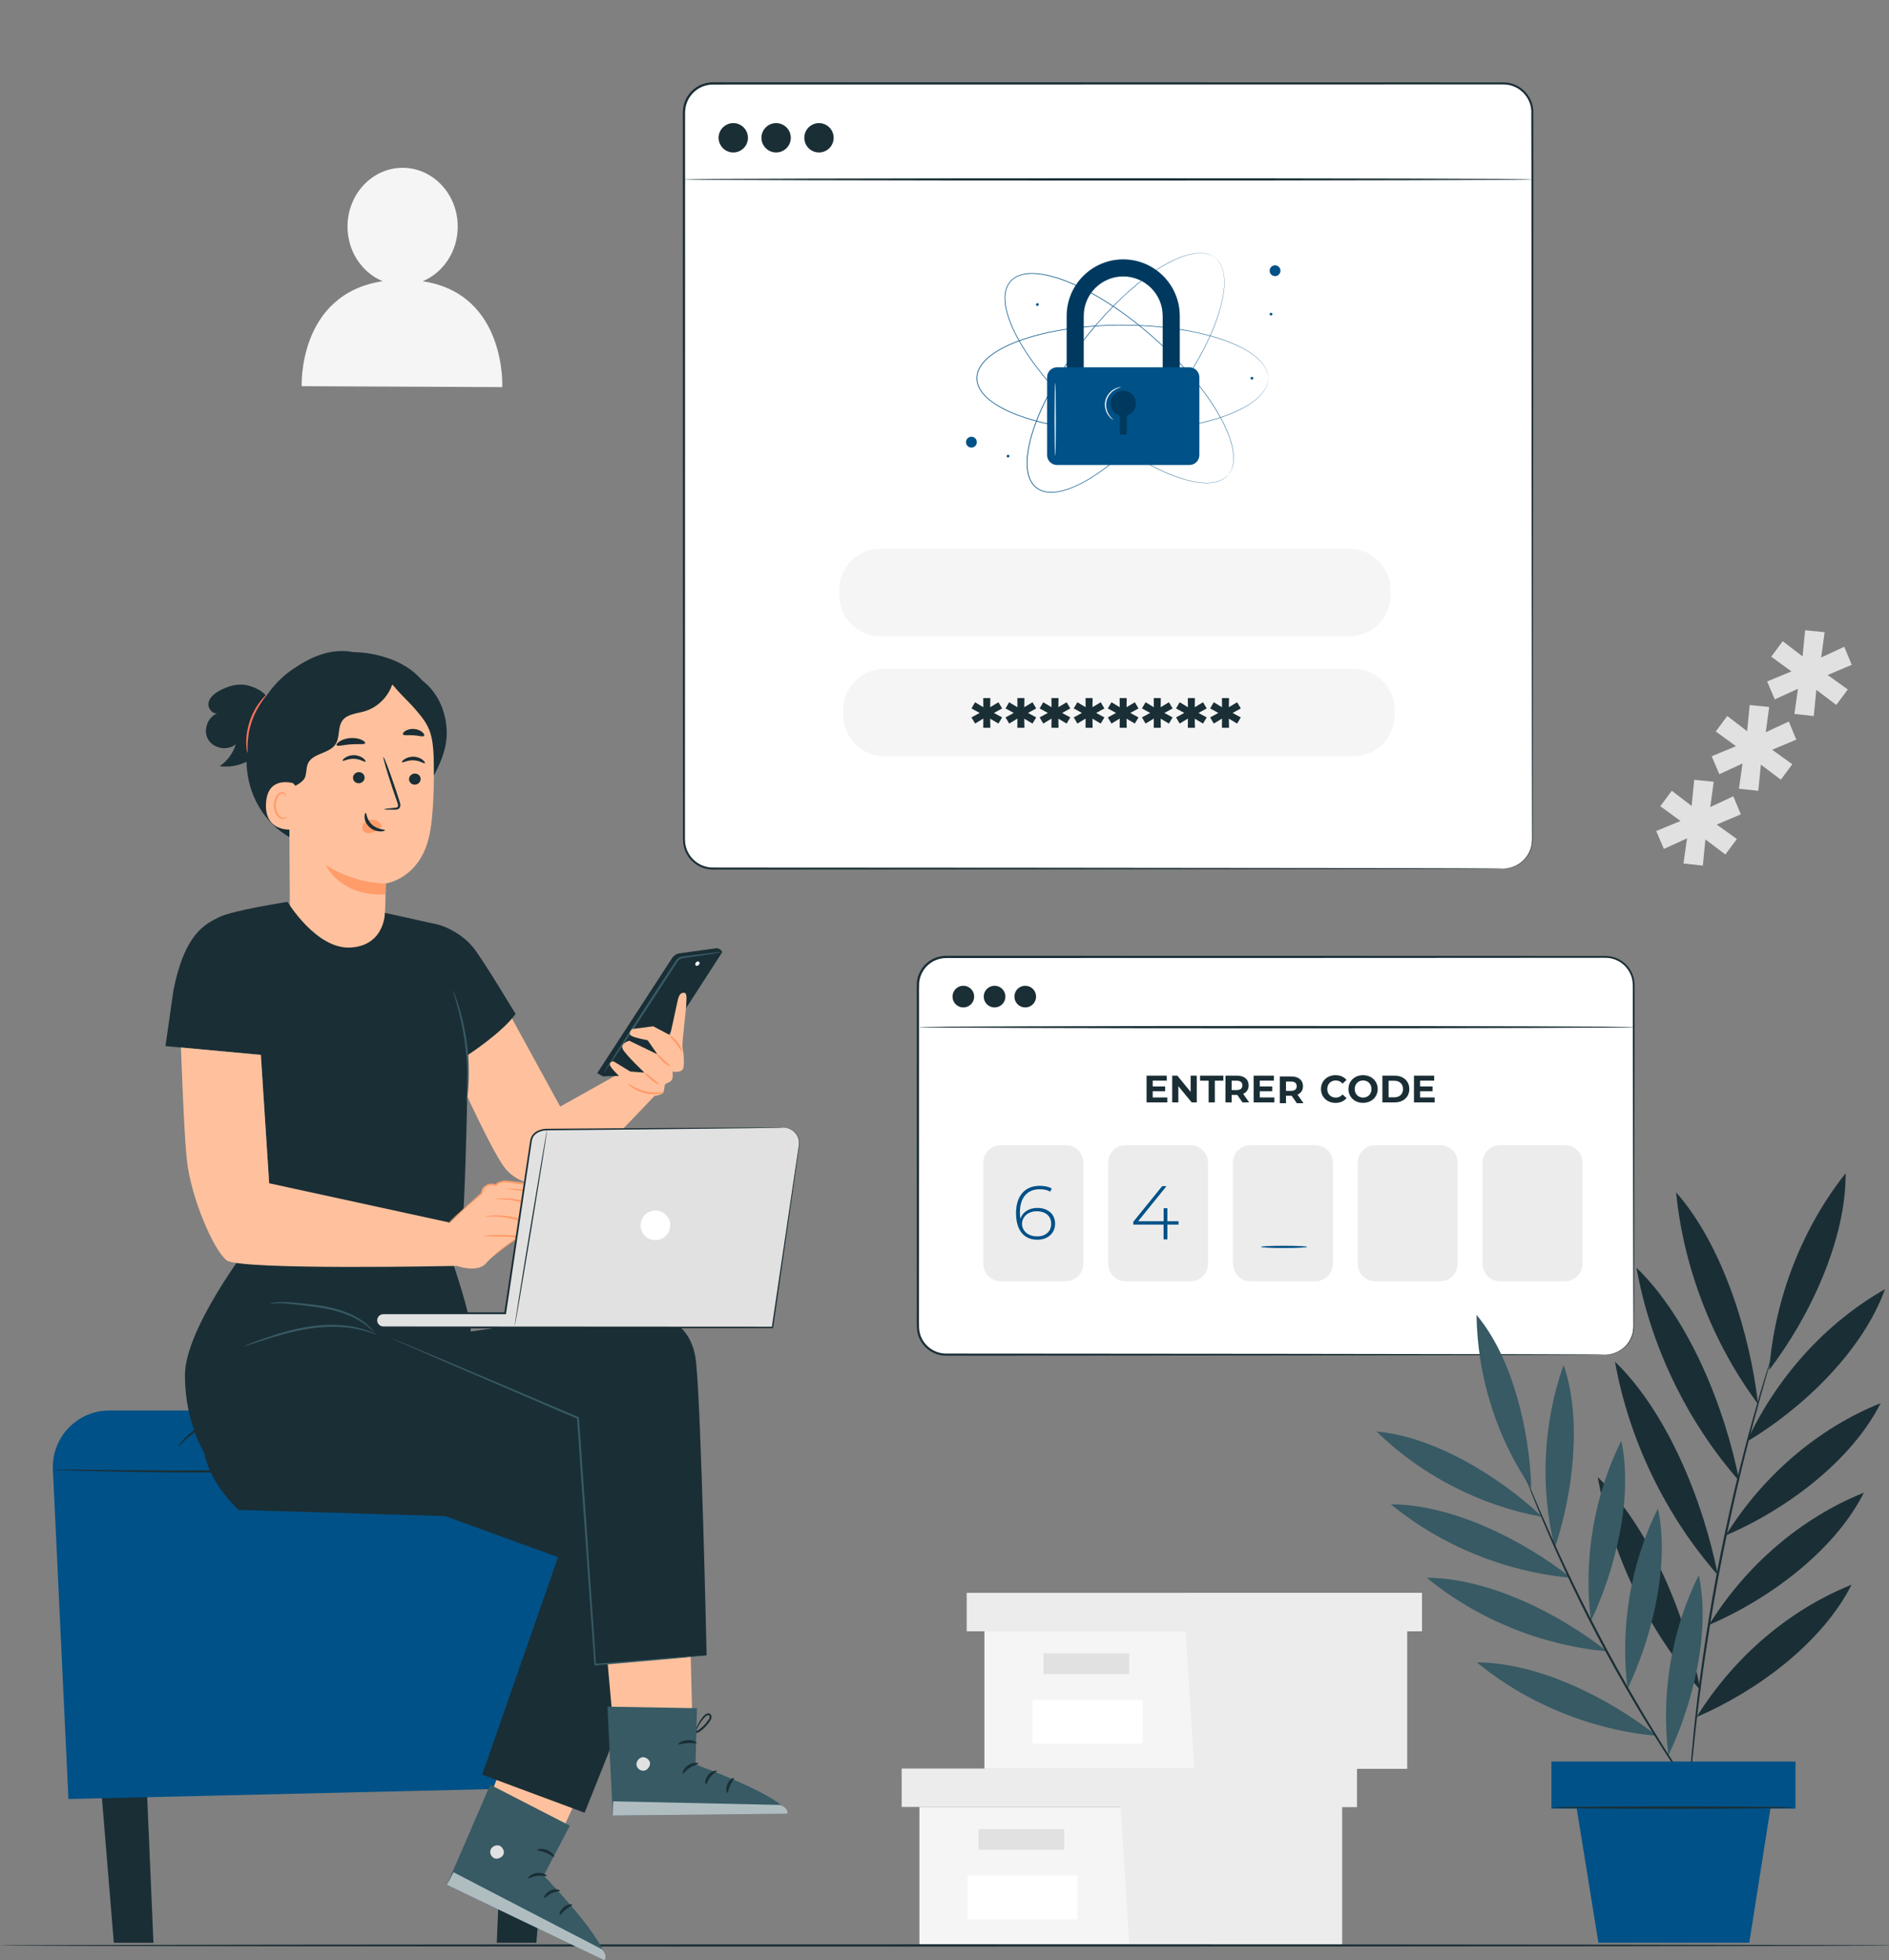<?xml version="1.0" encoding="UTF-8" standalone="no"?>
<!-- Generator: Adobe Illustrator 23.0.0, SVG Export Plug-In . SVG Version: 6.00 Build 0)  -->

<svg
   version="1.1"
   id="Layer_1"
   x="0px"
   y="0px"
   width="842px"
   height="873.78px"
   viewBox="0 0 842 873.78"
   style="enable-background:new 0 0 842 873.78;"
   xml:space="preserve"
   sodipodi:docname="perdu.svg"
   inkscape:version="1.2.2 (732a01da63, 2022-12-09)"
   xmlns:inkscape="http://www.inkscape.org/namespaces/inkscape"
   xmlns:sodipodi="http://sodipodi.sourceforge.net/DTD/sodipodi-0.dtd"
   xmlns="http://www.w3.org/2000/svg"
   xmlns:svg="http://www.w3.org/2000/svg"><rect x="0" y="0" width="842" height="873.78" fill="#808080" stroke="none"/><defs
   id="defs25332" /><sodipodi:namedview
   id="namedview25330"
   pagecolor="#505050"
   bordercolor="#ffffff"
   borderopacity="1"
   inkscape:showpageshadow="0"
   inkscape:pageopacity="0"
   inkscape:pagecheckerboard="1"
   inkscape:deskcolor="#505050"
   showgrid="false"
   inkscape:zoom="0.94875137"
   inkscape:cx="420.55275"
   inkscape:cy="437.41702"
   inkscape:window-width="1920"
   inkscape:window-height="1009"
   inkscape:window-x="-8"
   inkscape:window-y="-8"
   inkscape:window-maximized="1"
   inkscape:current-layer="g23643" />
<g
   id="g23231">
	<g
   id="g23229">
		<g
   id="g23227">
			<g
   id="g23225">
				<g
   id="g23223">
					<path
   style="fill:#F5F5F5;"
   d="M188.42,125.36c9.09-3.81,15.56-13.19,15.61-24.24c0.06-14.47-10.89-26.25-24.46-26.32       c-13.56-0.06-24.61,11.62-24.67,26.09c-0.05,11.15,6.47,20.64,15.66,24.46c-37.81,5.7-36.09,46.79-36.09,46.79l89.41,0.41       C223.86,172.56,225.9,131.02,188.42,125.36z"
   id="path23221" />
				</g>
			</g>
		</g>
	</g>
</g>
<g
   id="g23239">
	<path
   style="fill:#E1E1E1;"
   d="M762.34,359.73l10.27-4.79l3.35,8.06l-10.76,4.54l8.99,6.44l-5.12,6.9l-8.9-6.72l-1.14,11.67   l-8.64-0.94l1.6-11.22l-10.34,4.74l-3.41-7.99l10.84-4.48l-9.01-6.57l5.12-6.9l8.85,6.79l1.14-11.67l8.69,0.87L762.34,359.73z"
   id="path23233" />
	<path
   style="fill:#E1E1E1;"
   d="M787.06,326.4l10.27-4.79l3.35,8.06l-10.76,4.54l8.99,6.44l-5.12,6.9l-8.9-6.72l-1.14,11.67   l-8.64-0.94l1.6-11.22l-10.34,4.74l-3.41-7.99l10.84-4.48l-9.01-6.57l5.12-6.9l8.85,6.79l1.14-11.67l8.69,0.87L787.06,326.4z"
   id="path23235" />
	<path
   style="fill:#E1E1E1;"
   d="M811.78,293.07l10.27-4.79l3.35,8.06l-10.76,4.54l8.99,6.44l-5.12,6.9l-8.9-6.72l-1.14,11.67   l-8.64-0.94l1.6-11.22l-10.34,4.74l-3.41-7.99l10.84-4.48l-9.01-6.57l5.12-6.9l8.85,6.79l1.14-11.67l8.69,0.87L811.78,293.07z"
   id="path23237" />
</g>
<g
   id="g23313">
	<g
   id="g23311">
		<g
   id="g23253">
			<g
   id="g23251">
				<g
   id="g23249">
					<g
   id="g23247">
						<g
   id="g23245">
							<g
   id="g23243">
								<polygon
   style="fill:#F5F5F5;"
   points="409.82,805.44 409.82,866.7 499.4,866.7 598.21,866.7 598.21,805.44         "
   id="polygon23241" />
							</g>
						</g>
					</g>
				</g>
			</g>
		</g>
		<g
   id="g23267">
			<g
   id="g23265">
				<g
   id="g23263">
					<g
   id="g23261">
						<g
   id="g23259">
							<g
   id="g23257">
								<polygon
   style="fill:#ECECEC;"
   points="401.91,788.32 401.91,805.44 604.8,805.44 604.8,788.32 499.4,788.32         "
   id="polygon23255" />
							</g>
						</g>
					</g>
				</g>
			</g>
		</g>
		<g
   id="g23281">
			<g
   id="g23279">
				<g
   id="g23277">
					<g
   id="g23275">
						<g
   id="g23273">
							<g
   id="g23271">
								<polygon
   style="fill:#ECECEC;"
   points="503.36,866.7 598.21,866.7 598.21,805.44 604.8,805.44 604.8,788.32 499.4,788.32           499.4,803.86         "
   id="polygon23269" />
							</g>
						</g>
					</g>
				</g>
			</g>
		</g>
		<g
   id="g23295">
			<g
   id="g23293">
				<g
   id="g23291">
					<g
   id="g23289">
						<g
   id="g23287">
							<g
   id="g23285">
								<rect
   x="436.17"
   y="815.32"
   style="fill:#E1E1E1;"
   width="38.2"
   height="9.22"
   id="rect23283" />
							</g>
						</g>
					</g>
				</g>
			</g>
		</g>
		<g
   id="g23309">
			<g
   id="g23307">
				<g
   id="g23305">
					<g
   id="g23303">
						<g
   id="g23301">
							<g
   id="g23299">
								<rect
   x="431.25"
   y="836.07"
   style="fill:#FFFFFF;"
   width="49.06"
   height="19.47"
   id="rect23297" />
							</g>
						</g>
					</g>
				</g>
			</g>
		</g>
	</g>
</g>
<g
   id="g23387">
	<g
   id="g23385">
		<g
   id="g23327">
			<g
   id="g23325">
				<g
   id="g23323">
					<g
   id="g23321">
						<g
   id="g23319">
							<g
   id="g23317">
								<polygon
   style="fill:#F5F5F5;"
   points="438.8,727.14 438.8,788.4 528.39,788.4 627.19,788.4 627.19,727.14         "
   id="polygon23315" />
							</g>
						</g>
					</g>
				</g>
			</g>
		</g>
		<g
   id="g23341">
			<g
   id="g23339">
				<g
   id="g23337">
					<g
   id="g23335">
						<g
   id="g23333">
							<g
   id="g23331">
								<polygon
   style="fill:#ECECEC;"
   points="430.9,710.01 430.9,727.14 633.78,727.14 633.78,710.01 528.39,710.01         "
   id="polygon23329" />
							</g>
						</g>
					</g>
				</g>
			</g>
		</g>
		<g
   id="g23355">
			<g
   id="g23353">
				<g
   id="g23351">
					<g
   id="g23349">
						<g
   id="g23347">
							<g
   id="g23345">
								<polygon
   style="fill:#ECECEC;"
   points="532.34,788.4 627.19,788.4 627.19,727.14 633.78,727.14 633.78,710.01           528.39,710.01 528.39,725.55         "
   id="polygon23343" />
							</g>
						</g>
					</g>
				</g>
			</g>
		</g>
		<g
   id="g23369">
			<g
   id="g23367">
				<g
   id="g23365">
					<g
   id="g23363">
						<g
   id="g23361">
							<g
   id="g23359">
								<rect
   x="465.15"
   y="737.02"
   style="fill:#E1E1E1;"
   width="38.21"
   height="9.22"
   id="rect23357" />
							</g>
						</g>
					</g>
				</g>
			</g>
		</g>
		<g
   id="g23383">
			<g
   id="g23381">
				<g
   id="g23379">
					<g
   id="g23377">
						<g
   id="g23375">
							<g
   id="g23373">
								<rect
   x="460.23"
   y="757.77"
   style="fill:#FFFFFF;"
   width="49.06"
   height="19.47"
   id="rect23371" />
							</g>
						</g>
					</g>
				</g>
			</g>
		</g>
	</g>
</g>
<g
   id="g23393">
	<g
   id="g23391">
		<path
   style="fill:#1A2E35;"
   d="M844.35,867.17c0,0.28-189.03,0.51-422.15,0.51C188.99,867.69,0,867.46,0,867.17    c0-0.28,188.99-0.51,422.19-0.51C655.32,866.66,844.35,866.89,844.35,867.17z"
   id="path23389" />
	</g>
</g>
<g
   id="g23611">
	<g
   id="g23405">
		<g
   id="g23397">
			<path
   style="fill:#FFFFFF;"
   d="M670.09,387.16H317.79c-7.15,0-12.94-5.79-12.94-12.94V50.1c0-7.15,5.79-12.94,12.94-12.94h352.29     c7.15,0,12.94,5.79,12.94,12.94v324.12C683.02,381.36,677.23,387.16,670.09,387.16z"
   id="path23395" />
		</g>
		<g
   id="g23403">
			<g
   id="g23401">
				<path
   style="fill:#1A2E35;"
   d="M670.09,387.16c0,0,0.31-0.03,0.93-0.07c0.61-0.04,1.54-0.17,2.71-0.51      c1.16-0.36,2.58-0.96,4.02-2.04c1.43-1.08,2.92-2.64,3.92-4.8c1.12-2.13,1.34-4.83,1.23-7.77c-0.01-2.95-0.02-6.17-0.02-9.66      c-0.01-6.99-0.03-15.04-0.05-24.11c-0.04-36.3-0.09-88.8-0.16-153.67c-0.02-32.44-0.04-67.97-0.06-106.12      c-0.02-9.53-0.04-19.22-0.05-29.06c-0.23-4.78-3.52-9.27-8.1-10.92c-2.26-0.94-4.74-0.79-7.28-0.8c-2.52,0-5.05,0-7.59,0      c-20.32,0.01-41.23,0.01-62.68,0.02c-85.78,0.01-180.09,0.03-279.08,0.04c-2.98,0-5.93,1.09-8.16,3.04      c-2.26,1.93-3.76,4.69-4.16,7.62c-0.2,1.44-0.12,2.99-0.14,4.53v4.6c0,3.07,0,6.13,0,9.18c0,12.22,0,24.37,0,36.42      c0,24.11-0.01,47.86-0.01,71.21c-0.01,46.68-0.02,91.71-0.03,134.61c-0.01,21.45-0.01,42.36-0.02,62.68      c0.01,1.26-0.03,2.56,0.06,3.76c0.13,1.21,0.38,2.42,0.85,3.54c0.91,2.26,2.49,4.22,4.48,5.61c1.99,1.37,4.36,2.16,6.77,2.21      c2.48,0.01,4.95,0.01,7.41,0.02c9.86,0,19.56,0.01,29.09,0.01c38.15,0.02,73.68,0.04,106.12,0.06      c64.87,0.07,117.37,0.12,153.66,0.16c18.13,0.04,32.21,0.07,41.78,0.1c4.77,0.02,8.4,0.04,10.86,0.05      C668.83,387.12,670.09,387.16,670.09,387.16s-1.25,0.04-3.7,0.05c-2.46,0.01-6.1,0.03-10.86,0.05      c-9.56,0.02-23.65,0.05-41.78,0.1c-36.29,0.04-88.79,0.09-153.66,0.16c-32.44,0.02-67.97,0.04-106.12,0.06      c-9.54,0-19.24,0.01-29.09,0.01c-2.47,0-4.95-0.01-7.43-0.01c-2.57-0.06-5.12-0.89-7.25-2.36c-2.13-1.48-3.82-3.58-4.8-6      c-0.5-1.21-0.77-2.5-0.92-3.8c-0.1-1.33-0.05-2.56-0.06-3.84c-0.01-20.32-0.01-41.24-0.02-62.68      c-0.01-42.9-0.02-87.93-0.03-134.61c0-23.34-0.01-47.1-0.01-71.21c0-12.05,0-24.2,0-36.42c0-3.06,0-6.12,0-9.18l0-4.6      c0.02-1.53-0.07-3.07,0.15-4.67c0.43-3.17,2.06-6.17,4.5-8.25c2.42-2.11,5.62-3.29,8.84-3.29      c98.99,0.01,193.29,0.03,279.08,0.04c21.44,0.01,42.36,0.01,62.68,0.02c2.54,0,5.07,0,7.59,0c2.47,0.01,5.16-0.15,7.59,0.86      c4.9,1.77,8.42,6.59,8.66,11.7c0.01,9.86,0.02,19.57,0.03,29.12c-0.02,38.14-0.04,73.68-0.06,106.12      c-0.07,64.87-0.12,117.37-0.16,153.67c-0.02,9.07-0.03,17.13-0.05,24.11c-0.01,3.49-0.02,6.71-0.02,9.66      c0.1,2.92-0.15,5.72-1.3,7.86c-1.03,2.19-2.55,3.76-4.01,4.84c-1.47,1.09-2.91,1.67-4.09,2.02c-1.19,0.32-2.11,0.44-2.73,0.46      C670.4,387.16,670.09,387.16,670.09,387.16z"
   id="path23399" />
			</g>
		</g>
	</g>
	<g
   id="g23409">
		<path
   style="fill:#1A2E35;"
   d="M333.39,61.42c0,3.61-2.93,6.54-6.54,6.54c-3.61,0-6.54-2.93-6.54-6.54c0-3.61,2.93-6.54,6.54-6.54    C330.47,54.88,333.39,57.81,333.39,61.42z"
   id="path23407" />
	</g>
	<g
   id="g23413">
		<circle
   style="fill:#1A2E35;"
   cx="345.95"
   cy="61.42"
   r="6.54"
   id="circle23411" />
	</g>
	<g
   id="g23417">
		<circle
   style="fill:#1A2E35;"
   cx="365.05"
   cy="61.42"
   r="6.54"
   id="circle23415" />
	</g>
	<g
   id="g23423">
		<g
   id="g23421">
			<path
   style="fill:#1A2E35;"
   d="M683.02,79.97c0,0.28-84.66,0.51-189.08,0.51c-104.45,0-189.09-0.23-189.09-0.51     s84.64-0.51,189.09-0.51C598.36,79.45,683.02,79.68,683.02,79.97z"
   id="path23419" />
		</g>
	</g>
	<g
   id="g23547">
		<g
   id="g23487">
			<g
   id="g23485">
				<g
   id="g23431">
					<g
   id="g23429">
						<g
   id="g23427">
							<path
   style="fill:#005187;"
   d="M547.36,211.81c0,0,0.15-0.21,0.45-0.61c0.08-0.1,0.16-0.21,0.25-0.33         c0.09-0.13,0.16-0.28,0.26-0.44c0.18-0.32,0.41-0.69,0.57-1.15c0.09-0.23,0.2-0.46,0.29-0.72c0.07-0.26,0.15-0.54,0.23-0.83         c0.09-0.29,0.14-0.6,0.19-0.92c0.04-0.33,0.13-0.66,0.14-1.02c0.15-1.42,0.06-3.08-0.22-4.91c-0.57-3.67-2.12-7.99-4.5-12.69         c-2.38-4.71-5.65-9.77-9.68-15.05c-4.02-5.28-8.86-10.73-14.43-16.21c-5.57-5.47-11.87-10.96-18.94-16.17         c-3.54-2.6-7.26-5.12-11.2-7.49c-3.93-2.38-8.07-4.6-12.44-6.52c-4.37-1.9-8.98-3.55-13.84-4.34         c-2.42-0.37-4.92-0.55-7.38-0.18c-1.23,0.19-2.43,0.52-3.56,1.03c-1.12,0.54-2.14,1.27-2.99,2.19         c-0.82,0.95-1.42,2.05-1.84,3.22c-0.38,1.19-0.58,2.42-0.62,3.66c-0.09,2.48,0.37,4.95,1.02,7.31         c1.33,4.74,3.5,9.13,5.88,13.26c2.41,4.12,5.08,7.98,7.89,11.62c2.81,3.64,5.74,7.06,8.72,10.27         c5.98,6.43,12.15,12.07,18.22,16.98c6.07,4.9,12.04,9.09,17.74,12.49c5.7,3.4,11.1,6.07,16.05,7.9         c4.94,1.83,9.41,2.89,13.12,3.03c1.85,0.07,3.51-0.02,4.9-0.34c0.35-0.05,0.68-0.18,0.99-0.26c0.32-0.09,0.62-0.17,0.9-0.3         c0.28-0.11,0.54-0.22,0.8-0.32c0.24-0.12,0.47-0.25,0.68-0.37c0.44-0.21,0.78-0.48,1.08-0.7c0.15-0.11,0.29-0.21,0.41-0.31         c0.11-0.11,0.21-0.2,0.3-0.29C547.17,211.98,547.36,211.81,547.36,211.81s-0.18,0.19-0.53,0.54c-0.09,0.09-0.19,0.19-0.3,0.3         c-0.12,0.1-0.26,0.2-0.41,0.31c-0.3,0.22-0.63,0.5-1.07,0.72c-0.21,0.12-0.44,0.25-0.68,0.38c-0.25,0.1-0.52,0.21-0.8,0.33         c-0.28,0.13-0.58,0.22-0.9,0.3c-0.32,0.08-0.64,0.21-1,0.26c-1.4,0.32-3.06,0.43-4.92,0.36c-3.73-0.13-8.21-1.17-13.17-2.99         c-4.96-1.82-10.38-4.49-16.1-7.88c-5.72-3.39-11.7-7.58-17.79-12.48c-6.08-4.91-12.27-10.55-18.26-16.98         c-2.99-3.22-5.93-6.64-8.74-10.29c-2.82-3.64-5.5-7.51-7.92-11.64c-2.39-4.14-4.57-8.55-5.92-13.32         c-0.65-2.38-1.12-4.87-1.03-7.4c0.05-1.26,0.25-2.52,0.64-3.74c0.43-1.2,1.05-2.34,1.9-3.32c0.88-0.95,1.94-1.7,3.09-2.26         c1.17-0.52,2.4-0.86,3.64-1.06c2.5-0.38,5.03-0.19,7.47,0.18c4.9,0.79,9.52,2.46,13.91,4.36c4.38,1.93,8.53,4.16,12.47,6.54         c3.94,2.38,7.67,4.91,11.21,7.52c7.07,5.22,13.38,10.73,18.95,16.21c5.56,5.49,10.4,10.96,14.42,16.25         c4.02,5.29,7.29,10.37,9.66,15.1c2.37,4.71,3.92,9.05,4.47,12.74c0.28,1.84,0.36,3.5,0.2,4.93c-0.01,0.36-0.1,0.7-0.15,1.02         c-0.05,0.33-0.1,0.64-0.2,0.93c-0.08,0.29-0.16,0.57-0.24,0.83c-0.09,0.26-0.2,0.49-0.3,0.72c-0.17,0.46-0.4,0.83-0.59,1.15         c-0.1,0.16-0.18,0.31-0.26,0.44c-0.1,0.12-0.18,0.23-0.26,0.33C547.52,211.62,547.36,211.81,547.36,211.81z"
   id="path23425" />
						</g>
					</g>
				</g>
				<g
   id="g23439">
					<g
   id="g23437">
						<g
   id="g23435">
							<path
   style="fill:#005187;"
   d="M565.26,168.6c0,0-0.03-0.26-0.07-0.76c-0.01-0.13-0.02-0.26-0.03-0.42         c-0.02-0.15-0.07-0.32-0.1-0.5c-0.08-0.36-0.15-0.79-0.34-1.24c-0.08-0.23-0.16-0.48-0.26-0.73         c-0.12-0.24-0.25-0.5-0.38-0.77c-0.12-0.28-0.29-0.54-0.47-0.82c-0.19-0.27-0.34-0.58-0.57-0.85c-0.83-1.16-2-2.34-3.43-3.51         c-2.87-2.36-6.9-4.55-11.81-6.47c-4.91-1.93-10.72-3.53-17.24-4.79c-6.52-1.26-13.76-2.11-21.55-2.49         c-7.8-0.37-16.16-0.28-24.9,0.54c-4.37,0.41-8.83,1.02-13.34,1.86c-4.51,0.84-9.08,1.94-13.62,3.41         c-4.52,1.49-9.06,3.32-13.21,5.97c-2.06,1.33-4.04,2.86-5.63,4.78c-0.79,0.96-1.47,2.01-1.97,3.14         c-0.47,1.15-0.75,2.37-0.78,3.62c0.02,1.25,0.3,2.48,0.77,3.63c0.51,1.14,1.18,2.19,1.97,3.15c1.58,1.92,3.57,3.45,5.63,4.78         c4.15,2.65,8.69,4.49,13.22,5.98c4.54,1.47,9.11,2.57,13.62,3.41c4.52,0.85,8.98,1.45,13.35,1.86         c8.74,0.82,17.1,0.92,24.9,0.54c7.8-0.38,15.04-1.23,21.55-2.49c6.51-1.26,12.33-2.86,17.24-4.79         c4.9-1.92,8.94-4.11,11.81-6.47c1.43-1.18,2.6-2.35,3.43-3.51c0.23-0.27,0.39-0.58,0.57-0.85c0.18-0.28,0.35-0.54,0.47-0.82         c0.13-0.27,0.26-0.53,0.38-0.77c0.1-0.25,0.18-0.5,0.26-0.73c0.19-0.45,0.26-0.88,0.34-1.24c0.04-0.18,0.08-0.35,0.1-0.5         c0.01-0.15,0.02-0.29,0.03-0.42C565.23,168.85,565.26,168.6,565.26,168.6s-0.01,0.26-0.04,0.76         c-0.01,0.13-0.02,0.27-0.03,0.42c-0.02,0.15-0.06,0.32-0.1,0.5c-0.07,0.36-0.14,0.79-0.32,1.25         c-0.08,0.23-0.16,0.48-0.26,0.73c-0.12,0.25-0.25,0.51-0.38,0.78c-0.12,0.28-0.29,0.55-0.47,0.83         c-0.18,0.27-0.34,0.59-0.57,0.86c-0.83,1.17-2,2.36-3.43,3.55c-2.87,2.38-6.91,4.6-11.82,6.53         c-4.91,1.95-10.73,3.56-17.26,4.84c-6.53,1.28-13.77,2.14-21.58,2.53c-7.81,0.38-16.18,0.3-24.94-0.52         c-4.38-0.41-8.85-1.01-13.37-1.86c-4.53-0.84-9.11-1.94-13.66-3.42c-4.54-1.5-9.1-3.33-13.28-6.01         c-2.07-1.35-4.08-2.89-5.69-4.84c-0.8-0.97-1.49-2.05-2.02-3.22c-0.48-1.18-0.77-2.45-0.79-3.74         c0.02-1.29,0.32-2.56,0.8-3.74c0.52-1.17,1.21-2.24,2.02-3.21c1.61-1.95,3.62-3.49,5.69-4.83c4.18-2.67,8.74-4.51,13.28-6         c4.55-1.48,9.13-2.58,13.66-3.41c4.52-0.84,8.99-1.44,13.37-1.86c8.75-0.81,17.13-0.9,24.93-0.52         c7.81,0.39,15.06,1.25,21.58,2.53c6.52,1.27,12.34,2.89,17.26,4.84c4.91,1.94,8.95,4.15,11.82,6.53         c1.43,1.19,2.6,2.37,3.43,3.55c0.23,0.28,0.39,0.59,0.57,0.86c0.18,0.28,0.35,0.55,0.47,0.83c0.13,0.27,0.26,0.53,0.38,0.78         c0.1,0.25,0.18,0.5,0.26,0.73c0.18,0.46,0.25,0.89,0.32,1.25c0.03,0.18,0.08,0.35,0.1,0.5c0.01,0.16,0.02,0.3,0.03,0.42         C565.25,168.34,565.26,168.6,565.26,168.6z"
   id="path23433" />
						</g>
					</g>
				</g>
				<g
   id="g23447">
					<g
   id="g23445">
						<g
   id="g23443">
							<path
   style="fill:#005187;"
   d="M541.54,114.8c0,0-0.22-0.14-0.64-0.41c-0.1-0.07-0.22-0.15-0.35-0.23         c-0.13-0.08-0.29-0.14-0.46-0.23c-0.33-0.16-0.71-0.36-1.19-0.49c-0.23-0.07-0.47-0.16-0.74-0.24         c-0.27-0.05-0.55-0.11-0.84-0.17c-0.29-0.07-0.61-0.1-0.93-0.13c-0.33-0.02-0.67-0.09-1.02-0.07         c-1.43-0.06-3.07,0.15-4.88,0.56c-3.62,0.82-7.83,2.67-12.35,5.37c-4.53,2.7-9.36,6.31-14.34,10.69         c-4.99,4.38-10.09,9.58-15.17,15.51c-5.07,5.93-10.12,12.6-14.82,20.01c-2.35,3.71-4.61,7.6-6.7,11.69         c-2.1,4.08-4.03,8.37-5.65,12.86c-1.59,4.49-2.93,9.2-3.37,14.1c-0.21,2.44-0.21,4.95,0.33,7.37         c0.27,1.21,0.69,2.39,1.28,3.49c0.62,1.08,1.42,2.05,2.39,2.83c1,0.75,2.14,1.28,3.34,1.61c1.21,0.29,2.45,0.41,3.69,0.37         c2.49-0.08,4.91-0.71,7.23-1.52c4.64-1.65,8.87-4.12,12.82-6.78c3.95-2.69,7.62-5.62,11.04-8.68         c3.43-3.05,6.64-6.21,9.65-9.41c6-6.41,11.2-12.96,15.68-19.35c4.47-6.4,8.24-12.64,11.24-18.56         c3-5.92,5.29-11.49,6.78-16.56c1.49-5.05,2.23-9.58,2.12-13.29c-0.05-1.85-0.26-3.5-0.67-4.86         c-0.08-0.35-0.22-0.66-0.32-0.97c-0.11-0.31-0.21-0.61-0.36-0.87c-0.13-0.27-0.26-0.53-0.38-0.77         c-0.14-0.24-0.28-0.45-0.41-0.65c-0.24-0.42-0.54-0.74-0.77-1.03c-0.12-0.14-0.22-0.28-0.33-0.39         c-0.11-0.1-0.22-0.2-0.31-0.28C541.73,114.98,541.54,114.8,541.54,114.8s0.2,0.16,0.58,0.49c0.09,0.08,0.2,0.18,0.32,0.28         c0.11,0.11,0.22,0.25,0.34,0.38c0.24,0.28,0.54,0.6,0.79,1.02c0.13,0.21,0.28,0.42,0.42,0.65c0.12,0.25,0.25,0.5,0.38,0.78         c0.15,0.27,0.25,0.56,0.36,0.88c0.1,0.31,0.25,0.63,0.33,0.98c0.42,1.37,0.64,3.03,0.7,4.88c0.13,3.73-0.6,8.28-2.08,13.34         c-1.47,5.08-3.76,10.67-6.75,16.6c-2.99,5.94-6.75,12.2-11.22,18.61c-4.48,6.41-9.68,12.97-15.69,19.39         c-3.01,3.21-6.22,6.37-9.66,9.43c-3.44,3.06-7.11,6.01-11.07,8.7c-3.96,2.67-8.21,5.15-12.89,6.82         c-2.33,0.81-4.78,1.46-7.31,1.54c-1.26,0.04-2.54-0.08-3.78-0.38c-1.23-0.34-2.41-0.89-3.44-1.66         c-1.01-0.81-1.83-1.82-2.46-2.92c-0.6-1.13-1.03-2.33-1.3-3.56c-0.55-2.47-0.54-5-0.33-7.46c0.45-4.94,1.79-9.67,3.39-14.17         c1.62-4.5,3.56-8.8,5.67-12.89c2.1-4.09,4.37-7.99,6.72-11.7c4.72-7.42,9.78-14.09,14.87-20.02         c5.09-5.93,10.22-11.13,15.22-15.51c5-4.37,9.85-7.98,14.4-10.67c4.54-2.69,8.76-4.53,12.4-5.34c1.81-0.4,3.47-0.6,4.91-0.54         c0.36-0.01,0.7,0.06,1.03,0.08c0.33,0.03,0.65,0.06,0.94,0.13c0.3,0.06,0.58,0.12,0.85,0.18c0.26,0.08,0.51,0.17,0.74,0.25         c0.47,0.14,0.85,0.34,1.19,0.51c0.17,0.08,0.32,0.15,0.46,0.23c0.13,0.09,0.24,0.17,0.35,0.24         C541.33,114.65,541.54,114.8,541.54,114.8z"
   id="path23441" />
						</g>
					</g>
				</g>
				<g
   id="g23453">
					<g
   id="g23451">
						<path
   style="fill:#005187;"
   d="M434.7,195.39c0.94,0.94,0.94,2.47,0,3.41c-0.94,0.94-2.47,0.94-3.41,0        c-0.94-0.94-0.94-2.47,0-3.41C432.23,194.45,433.76,194.45,434.7,195.39z"
   id="path23449" />
					</g>
				</g>
				<g
   id="g23459">
					<g
   id="g23457">
						<path
   style="fill:#005187;"
   d="M570.75,120.67c0,1.33-1.08,2.41-2.41,2.41c-1.33,0-2.41-1.08-2.41-2.41        c0-1.33,1.08-2.41,2.41-2.41C569.67,118.26,570.75,119.34,570.75,120.67z"
   id="path23455" />
					</g>
				</g>
				<g
   id="g23465">
					<g
   id="g23463">
						<path
   style="fill:#005187;"
   d="M449.93,203.32c0,0.34-0.27,0.61-0.61,0.61s-0.61-0.27-0.61-0.61c0-0.34,0.27-0.61,0.61-0.61        S449.93,202.98,449.93,203.32z"
   id="path23461" />
					</g>
				</g>
				<g
   id="g23471">
					<g
   id="g23469">
						<path
   style="fill:#005187;"
   d="M463.01,135.75c0,0.34-0.27,0.61-0.61,0.61c-0.34,0-0.61-0.27-0.61-0.61        c0-0.34,0.27-0.61,0.61-0.61C462.73,135.14,463.01,135.41,463.01,135.75z"
   id="path23467" />
					</g>
				</g>
				<g
   id="g23477">
					<g
   id="g23475">
						<path
   style="fill:#005187;"
   d="M558.64,168.6c0,0.34-0.27,0.61-0.61,0.61c-0.34,0-0.61-0.27-0.61-0.61        c0-0.34,0.27-0.61,0.61-0.61C558.36,167.98,558.64,168.26,558.64,168.6z"
   id="path23473" />
					</g>
				</g>
				<g
   id="g23483">
					<g
   id="g23481">
						<path
   style="fill:#005187;"
   d="M567.15,140.03c0,0.34-0.27,0.61-0.61,0.61c-0.34,0-0.61-0.27-0.61-0.61s0.27-0.61,0.61-0.61        C566.88,139.41,567.15,139.69,567.15,140.03z"
   id="path23479" />
					</g>
				</g>
			</g>
		</g>
		<g
   id="g23545">
			<g
   id="g23543">
				<g
   id="g23541">
					<g
   id="g23519">
						<g
   id="g23495">
							<g
   id="g23493">
								<g
   id="g23491">
									<path
   style="fill:#005187;"
   d="M525.85,182.07h-7.58v-41.25c0-9.71-7.9-17.61-17.61-17.61c-9.71,0-17.61,7.9-17.61,17.61           v41.25h-7.58v-41.25c0-13.89,11.3-25.19,25.19-25.19c13.89,0,25.19,11.3,25.19,25.19V182.07z"
   id="path23489" />
								</g>
							</g>
						</g>
						<g
   style="opacity:0.3;"
   id="g23503">
							<g
   id="g23501">
								<g
   id="g23499">
									<path
   d="M525.85,182.07h-7.58v-41.25c0-9.71-7.9-17.61-17.61-17.61c-9.71,0-17.61,7.9-17.61,17.61v41.25h-7.58v-41.25           c0-13.89,11.3-25.19,25.19-25.19c13.89,0,25.19,11.3,25.19,25.19V182.07z"
   id="path23497" />
								</g>
							</g>
						</g>
						<g
   id="g23511">
							<g
   id="g23509">
								<g
   id="g23507">
									<path
   style="fill:#005187;"
   d="M530.16,207.27h-59c-2.45,0-4.44-1.99-4.44-4.44v-34.67c0-2.45,1.99-4.44,4.44-4.44h59           c2.45,0,4.44,1.99,4.44,4.44v34.67C534.61,205.28,532.62,207.27,530.16,207.27z"
   id="path23505" />
								</g>
							</g>
						</g>
						<g
   style="opacity:0.3;"
   id="g23517">
							<g
   id="g23515">
								<path
   d="M506.34,179.82c0-3.13-2.54-5.67-5.67-5.67c-3.13,0-5.67,2.54-5.67,5.67c0,2.59,1.75,4.76,4.13,5.43v8.48h3.1v-8.48          C504.59,184.58,506.34,182.42,506.34,179.82z"
   id="path23513" />
							</g>
						</g>
					</g>
					<g
   id="g23529">
						<g
   id="g23527">
							<g
   id="g23525">
								<g
   id="g23523">
									<path
   style="fill:#FAFAFA;"
   d="M470.34,203.14c-0.16,0-0.28-7.26-0.28-16.22c0-8.96,0.13-16.22,0.28-16.22           c0.16,0,0.28,7.26,0.28,16.22C470.63,195.88,470.5,203.14,470.34,203.14z"
   id="path23521" />
								</g>
							</g>
						</g>
					</g>
					<g
   id="g23539">
						<g
   id="g23537">
							<g
   id="g23535">
								<g
   id="g23533">
									<path
   style="fill:#FAFAFA;"
   d="M496.22,187.1c-0.02,0.03-0.27-0.09-0.67-0.38c-0.4-0.29-0.93-0.78-1.46-1.49           c-1.06-1.39-2.03-3.91-1.4-6.63c0.66-2.72,2.65-4.53,4.22-5.3c0.79-0.4,1.49-0.6,1.98-0.68c0.49-0.08,0.76-0.07,0.76-0.04           c0.02,0.11-1.08,0.21-2.55,1.06c-1.45,0.82-3.26,2.57-3.87,5.08c-0.58,2.51,0.25,4.89,1.18,6.27           C495.35,186.43,496.29,187.01,496.22,187.1z"
   id="path23531" />
								</g>
							</g>
						</g>
					</g>
				</g>
			</g>
		</g>
	</g>
	<g
   id="g23551">
		<path
   style="fill:#F5F5F5;"
   d="M601.45,283.61H392.44c-10.15,0-18.37-8.23-18.37-18.37v-2.26c0-10.15,8.23-18.37,18.37-18.37    h209.01c10.15,0,18.37,8.23,18.37,18.37v2.26C619.82,275.38,611.6,283.61,601.45,283.61z"
   id="path23549" />
	</g>
	<g
   id="g23555">
		<path
   style="fill:#F5F5F5;"
   d="M603.26,337.1H394.25c-10.15,0-18.37-8.23-18.37-18.37v-2.26c0-10.15,8.23-18.37,18.37-18.37    h209.01c10.15,0,18.37,8.23,18.37,18.37v2.26C621.63,328.87,613.4,337.1,603.26,337.1z"
   id="path23553" />
	</g>
	
	<g
   id="g23609">
		<path
   style="fill:#1A2E35;"
   d="M443.03,317.8l3.65,1.98l-1.64,2.75l-3.68-2.18l0.07,4.05h-3.15l0.03-4.09l-3.68,2.21l-1.61-2.75    l3.65-1.98l-3.65-2.01l1.61-2.75l3.68,2.21l-0.03-4.09h3.15l-0.07,4.09l3.68-2.21l1.64,2.75L443.03,317.8z"
   id="path23593" />
		<path
   style="fill:#1A2E35;"
   d="M458.22,317.8l3.65,1.98l-1.64,2.75l-3.68-2.18l0.07,4.05h-3.15l0.03-4.09l-3.68,2.21l-1.61-2.75    l3.65-1.98l-3.65-2.01l1.61-2.75l3.68,2.21l-0.03-4.09h3.15l-0.07,4.09l3.68-2.21l1.64,2.75L458.22,317.8z"
   id="path23595" />
		<path
   style="fill:#1A2E35;"
   d="M473.42,317.8l3.65,1.98l-1.64,2.75l-3.68-2.18l0.07,4.05h-3.15l0.03-4.09l-3.68,2.21l-1.61-2.75    l3.65-1.98l-3.65-2.01l1.61-2.75l3.68,2.21l-0.03-4.09h3.15l-0.07,4.09l3.68-2.21l1.64,2.75L473.42,317.8z"
   id="path23597" />
		<path
   style="fill:#1A2E35;"
   d="M488.62,317.8l3.65,1.98l-1.64,2.75l-3.68-2.18l0.07,4.05h-3.15l0.03-4.09l-3.68,2.21l-1.61-2.75    l3.65-1.98l-3.65-2.01l1.61-2.75l3.68,2.21l-0.03-4.09h3.15l-0.07,4.09l3.68-2.21l1.64,2.75L488.62,317.8z"
   id="path23599" />
		<path
   style="fill:#1A2E35;"
   d="M503.82,317.8l3.65,1.98l-1.64,2.75l-3.68-2.18l0.07,4.05h-3.15l0.03-4.09l-3.68,2.21l-1.61-2.75    l3.65-1.98l-3.65-2.01l1.61-2.75l3.68,2.21l-0.03-4.09h3.15l-0.07,4.09l3.68-2.21l1.64,2.75L503.82,317.8z"
   id="path23601" />
		<path
   style="fill:#1A2E35;"
   d="M519.02,317.8l3.65,1.98l-1.64,2.75l-3.68-2.18l0.07,4.05h-3.15l0.03-4.09l-3.68,2.21l-1.61-2.75    l3.65-1.98l-3.65-2.01l1.61-2.75l3.68,2.21l-0.03-4.09h3.15l-0.07,4.09l3.68-2.21l1.64,2.75L519.02,317.8z"
   id="path23603" />
		<path
   style="fill:#1A2E35;"
   d="M534.22,317.8l3.65,1.98l-1.64,2.75l-3.68-2.18l0.07,4.05h-3.15l0.03-4.09l-3.68,2.21l-1.61-2.75    l3.65-1.98l-3.65-2.01l1.61-2.75l3.68,2.21l-0.03-4.09h3.15l-0.07,4.09l3.68-2.21l1.64,2.75L534.22,317.8z"
   id="path23605" />
		<path
   style="fill:#1A2E35;"
   d="M549.42,317.8l3.65,1.98l-1.64,2.75l-3.68-2.18l0.07,4.05h-3.15l0.03-4.09l-3.68,2.21l-1.61-2.75    l3.65-1.98l-3.65-2.01l1.61-2.75l3.68,2.21l-0.03-4.09h3.15l-0.07,4.09l3.68-2.21l1.64,2.75L549.42,317.8z"
   id="path23607" />
	</g>
</g>
<g
   id="g23699">
	<g
   id="g23623">
		<g
   id="g23615">
			<path
   style="fill:#FFFFFF;"
   d="M715.62,603.82h-293.9c-6.95,0-12.58-5.63-12.58-12.58V439.12c0-6.95,5.63-12.58,12.58-12.58     h293.9c6.95,0,12.58,5.63,12.58,12.58v152.13C728.2,598.19,722.57,603.82,715.62,603.82z"
   id="path23613" />
		</g>
		<g
   id="g23621">
			<g
   id="g23619">
				<path
   style="fill:#1A2E35;"
   d="M715.62,603.82c0-0.06,0.86,0.02,2.48-0.3c1.59-0.35,4.03-1.17,6.33-3.45      c1.13-1.13,2.17-2.65,2.85-4.5c0.37-0.92,0.56-1.94,0.7-3.01c0.08-1.07,0.07-2.21,0.06-3.39c-0.01-4.73-0.03-10.19-0.05-16.33      c-0.04-24.59-0.09-60.14-0.16-104.06c-0.01-5.49-0.01-11.11-0.02-16.86c0-2.87-0.01-5.78-0.01-8.72      c-0.07-2.94,0.31-5.95-0.89-8.64c-1.09-2.69-3.18-5-5.83-6.32c-1.32-0.67-2.77-1.09-4.25-1.24c-1.47-0.11-3.07-0.04-4.61-0.06      c-6.23,0-12.58,0.01-19.04,0.01c-25.83,0.01-53.43,0.03-82.47,0.05c-58.09,0.01-121.94,0.03-188.97,0.04      c-2.01,0.01-4.01,0.52-5.78,1.46c-1.74,0.98-3.28,2.36-4.36,4.04c-1.07,1.68-1.78,3.61-1.9,5.6c-0.1,1.99-0.03,4.13-0.05,6.18      c0,8.28,0,16.5,0,24.66c0,16.32-0.01,32.41-0.01,48.22c0,15.81-0.01,31.33-0.01,46.54c0,7.6-0.01,15.12-0.01,22.56      c0.01,1.85-0.03,3.74,0.03,5.54c0.08,1.78,0.56,3.52,1.39,5.09c1.66,3.13,4.74,5.43,8.16,6.15c1.69,0.4,3.49,0.23,5.31,0.27      c1.8,0,3.6,0,5.39,0c3.59,0,7.15,0,10.69,0.01c7.08,0,14.06,0.01,20.94,0.01c13.76,0.01,27.12,0.02,40.03,0.03      c25.83,0.02,49.89,0.04,71.86,0.06c43.92,0.07,79.46,0.12,104.05,0.16c12.27,0.04,21.8,0.07,28.29,0.1      c3.22,0.02,5.68,0.04,7.36,0.05C714.77,603.79,715.62,603.82,715.62,603.82s-0.85,0.04-2.51,0.05      c-1.68,0.01-4.14,0.03-7.36,0.05c-6.49,0.02-16.02,0.05-28.29,0.1c-24.59,0.04-60.13,0.09-104.05,0.16      c-21.97,0.02-46.03,0.04-71.86,0.06c-12.92,0.01-26.27,0.02-40.03,0.03c-6.88,0-13.86,0.01-20.94,0.01c-3.54,0-7.1,0-10.69,0.01      c-1.79,0-3.59,0-5.39,0c-1.78-0.04-3.64,0.14-5.51-0.29c-3.69-0.78-7.01-3.25-8.8-6.63c-0.89-1.69-1.41-3.57-1.5-5.49      c-0.06-1.89-0.02-3.72-0.03-5.58c0-7.44-0.01-14.96-0.01-22.56c0-15.21-0.01-30.73-0.01-46.54c0-15.81-0.01-31.89-0.01-48.22      c0-8.16,0-16.38,0-24.66c0.02-2.09-0.05-4.1,0.05-6.26c0.14-2.16,0.91-4.26,2.07-6.08c1.17-1.83,2.83-3.32,4.73-4.38      c1.92-1.02,4.09-1.57,6.27-1.58c67.03,0.01,130.89,0.03,188.97,0.04c29.04,0.02,56.64,0.03,82.47,0.05      c6.46,0,12.8,0.01,19.04,0.01c1.57,0.02,3.08-0.05,4.69,0.07c1.59,0.16,3.13,0.62,4.54,1.33c2.82,1.42,5.05,3.88,6.2,6.75      c0.59,1.43,0.9,2.97,0.92,4.49c0,1.49,0.01,2.97,0.01,4.44c0,2.94-0.01,5.84-0.01,8.72c-0.01,5.75-0.01,11.37-0.02,16.86      c-0.07,43.92-0.12,79.47-0.16,104.06c-0.02,6.14-0.03,11.6-0.05,16.33c0,1.18,0.01,2.32-0.08,3.42      c-0.16,1.09-0.36,2.13-0.74,3.07c-0.71,1.89-1.78,3.42-2.94,4.56c-2.36,2.29-4.85,3.09-6.46,3.41c-0.82,0.13-1.45,0.2-1.87,0.19      C715.83,603.83,715.62,603.82,715.62,603.82z"
   id="path23617" />
			</g>
		</g>
	</g>
	<g
   id="g23643">
		<path
   style="fill:#1A2E35;"
   d="M520.3,489.18v2.21h-9.23v-11.92h9.01v2.21h-6.27v2.59h5.54v2.15h-5.54v2.76H520.3z"
   id="path23625" />
		<path
   style="fill:#1A2E35;"
   d="M533.44,479.47v11.92h-2.26l-5.95-7.24v7.24h-2.73v-11.92h2.28l5.93,7.24v-7.24H533.44z"
   id="path23627" />
		<path
   style="fill:#1A2E35;"
   d="M538.74,481.72h-3.82v-2.25h10.39v2.25h-3.82v9.67h-2.76V481.72z"
   id="path23629" />
		<path
   style="fill:#1a2e35"
   d="m 568.03,489.18 v 2.21 h -9.23 v -11.92 h 9.01 v 2.21 h -6.27 v 2.59 h 5.53 v 2.15 h -5.53 v 2.76 z"
   id="path23631" />
		<path
   style="fill:#1a2e35"
   d="m 553.82,491.39 -2.3,-3.32 h -0.13 -2.4 v 3.32 h -2.76 v -11.92 h 5.16 c 3.18,0 5.18,1.65 5.18,4.33 0,1.79 -0.9,3.1 -2.45,3.76 l 2.67,3.83 z m -2.58,-9.67 h -2.25 v 4.16 h 2.25 c 1.69,0 2.54,-0.78 2.54,-2.08 -0.01,-1.31 -0.86,-2.08 -2.54,-2.08 z"
   id="path23633" /><path
   style="fill:#1a2e35"
   d="m 578.046,491.754 -2.3,-3.32 h -0.13 -2.4 v 3.32 h -2.76 v -11.92 h 5.16 c 3.18,0 5.18,1.65 5.18,4.33 0,1.79 -0.9,3.1 -2.45,3.76 l 2.67,3.83 z m -2.58,-9.67 h -2.25 v 4.16 h 2.25 c 1.69,0 2.54,-0.78 2.54,-2.08 -0.01,-1.31 -0.86,-2.08 -2.54,-2.08 z"
   id="path23633-0" />
		<path
   style="fill:#1a2e35"
   d="m 588.82,485.43 c 0,-3.59 2.76,-6.17 6.47,-6.17 2.06,0 3.78,0.75 4.91,2.11 l -1.77,1.64 c -0.8,-0.92 -1.81,-1.4 -3,-1.4 -2.23,0 -3.82,1.57 -3.82,3.82 0,2.25 1.58,3.82 3.82,3.82 1.19,0 2.2,-0.48 3,-1.41 l 1.77,1.64 c -1.12,1.38 -2.84,2.13 -4.92,2.13 -3.7,-0.01 -6.46,-2.58 -6.46,-6.18 z"
   id="path23635" />
		<path
   style="fill:#1a2e35"
   d="m 601.05,485.43 c 0,-3.54 2.76,-6.17 6.52,-6.17 3.75,0 6.52,2.61 6.52,6.17 0,3.56 -2.78,6.16 -6.52,6.16 -3.76,0.01 -6.52,-2.61 -6.52,-6.16 z m 10.26,0 c 0,-2.27 -1.6,-3.82 -3.73,-3.82 -2.13,0 -3.73,1.55 -3.73,3.82 0,2.26 1.6,3.82 3.73,3.82 2.13,0 3.73,-1.55 3.73,-3.82 z"
   id="path23637" />
		<path
   style="fill:#1a2e35"
   d="m 616.18,479.47 h 5.42 c 3.9,0 6.58,2.35 6.58,5.96 0,3.61 -2.67,5.96 -6.58,5.96 h -5.42 z m 5.28,9.66 c 2.37,0 3.92,-1.41 3.92,-3.7 0,-2.29 -1.55,-3.7 -3.92,-3.7 h -2.52 v 7.39 h 2.52 z"
   id="path23639" />
		<path
   style="fill:#1a2e35"
   d="m 639.49,489.18 v 2.21 h -9.23 v -11.92 h 9.01 v 2.21 H 633 v 2.59 h 5.54 v 2.15 H 633 v 2.76 z"
   id="path23641" />
	</g>
	<g
   id="g23647">
		<path
   style="fill:#ECECEC;"
   d="M475.06,571.12H446.1c-4.3,0-7.79-3.49-7.79-7.79v-45.1c0-4.3,3.49-7.79,7.79-7.79h28.96    c4.3,0,7.79,3.49,7.79,7.79v45.1C482.86,567.63,479.37,571.12,475.06,571.12z"
   id="path23645" />
	</g>
	<g
   id="g23651">
		<path
   style="fill:#ECECEC;"
   d="M530.69,571.12h-28.96c-4.3,0-7.79-3.49-7.79-7.79v-45.1c0-4.3,3.49-7.79,7.79-7.79h28.96    c4.3,0,7.79,3.49,7.79,7.79v45.1C538.49,567.63,535,571.12,530.69,571.12z"
   id="path23649" />
	</g>
	<g
   id="g23655">
		<path
   style="fill:#ECECEC;"
   d="M586.32,571.12h-28.96c-4.3,0-7.79-3.49-7.79-7.79v-45.1c0-4.3,3.49-7.79,7.79-7.79h28.96    c4.3,0,7.79,3.49,7.79,7.79v45.1C594.11,567.63,590.62,571.12,586.32,571.12z"
   id="path23653" />
	</g>
	<g
   id="g23659">
		<path
   style="fill:#ECECEC;"
   d="M641.95,571.12h-28.96c-4.3,0-7.79-3.49-7.79-7.79v-45.1c0-4.3,3.49-7.79,7.79-7.79h28.96    c4.3,0,7.79,3.49,7.79,7.79v45.1C649.74,567.63,646.25,571.12,641.95,571.12z"
   id="path23657" />
	</g>
	<g
   id="g23663">
		<path
   style="fill:#ECECEC;"
   d="M697.58,571.12h-28.96c-4.3,0-7.79-3.49-7.79-7.79v-45.1c0-4.3,3.49-7.79,7.79-7.79h28.96    c4.3,0,7.79,3.49,7.79,7.79v45.1C705.37,567.63,701.88,571.12,697.58,571.12z"
   id="path23661" />
	</g>
	<g
   id="g23667">
		<path
   style="fill:#005187;"
   d="M470.29,545.46c0,4.33-3.35,7.14-7.89,7.14c-6.23,0-9.51-4.47-9.51-11.88    c0-8.02,4.27-12.15,10.53-12.15c2.03,0,3.93,0.34,5.38,1.22l-0.71,1.39c-1.22-0.78-2.88-1.08-4.67-1.08    c-5.32,0-8.8,3.49-8.8,10.36c0,0.71,0.03,1.76,0.2,2.84c0.98-3.11,3.96-4.87,7.55-4.87C467.11,538.42,470.29,541.2,470.29,545.46z     M468.56,545.5c0-3.38-2.44-5.59-6.43-5.59c-3.89,0-6.57,2.47-6.57,5.65c0,2.78,2.34,5.55,6.77,5.55    C466.02,551.12,468.56,548.92,468.56,545.5z"
   id="path23665" />
	</g>
	<g
   id="g23671">
		<path
   style="fill:#005187;"
   d="M525.32,545.87h-4.98v6.57h-1.69v-6.57h-13.51v-1.25l12.87-15.88h1.93l-12.63,15.61h11.37v-5.79    h1.66v5.79h4.98V545.87z"
   id="path23669" />
	</g>
	<g
   id="g23677">
		<g
   id="g23675">
			<path
   style="fill:#005187;"
   d="M582.69,555.8c0,0.28-4.62,0.51-10.32,0.51c-5.7,0-10.32-0.23-10.32-0.51     c0-0.28,4.62-0.51,10.32-0.51C578.07,555.29,582.69,555.52,582.69,555.8z"
   id="path23673" />
		</g>
	</g>
	<g
   id="g23691">
		<g
   id="g23681">
			<circle
   style="fill:#1A2E35;"
   cx="429.4"
   cy="444.23"
   r="4.83"
   id="circle23679" />
		</g>
		<g
   id="g23685">
			<path
   style="fill:#1A2E35;"
   d="M448.15,444.23c0,2.67-2.16,4.83-4.83,4.83c-2.67,0-4.83-2.16-4.83-4.83     c0-2.67,2.16-4.83,4.83-4.83C445.99,439.4,448.15,441.56,448.15,444.23z"
   id="path23683" />
		</g>
		<g
   id="g23689">
			<circle
   style="fill:#1A2E35;"
   cx="456.99"
   cy="444.23"
   r="4.83"
   id="circle23687" />
		</g>
	</g>
	<g
   id="g23697">
		<g
   id="g23695">
			<path
   style="fill:#1A2E35;"
   d="M728.68,457.84c0,0.28-71.43,0.51-159.53,0.51c-88.13,0-159.55-0.23-159.55-0.51     c0-0.28,71.42-0.51,159.55-0.51C657.24,457.33,728.68,457.56,728.68,457.84z"
   id="path23693" />
		</g>
	</g>
</g>
<g
   id="g24033">
	<g
   id="g24005">
		<g
   id="g23843">
			<g
   id="g23713">
				<g
   id="g23711">
					<g
   id="g23709">
						<g
   id="g23707">
							<g
   id="g23705">
								<g
   id="g23703">
									<path
   style="fill:#1A2E35;"
   d="M756.26,765.33c25.82-10.96,55.71-32.52,69.05-58.95           C797.45,717.57,772.9,738.54,756.26,765.33"
   id="path23701" />
								</g>
							</g>
						</g>
					</g>
				</g>
			</g>
			<g
   id="g23727">
				<g
   id="g23725">
					<g
   id="g23723">
						<g
   id="g23721">
							<g
   id="g23719">
								<g
   id="g23717">
									<path
   style="fill:#1A2E35;"
   d="M761.75,724.31c25.82-10.96,55.71-32.52,69.05-58.95           C802.94,676.54,778.39,697.51,761.75,724.31"
   id="path23715" />
								</g>
							</g>
						</g>
					</g>
				</g>
			</g>
			<g
   id="g23741">
				<g
   id="g23739">
					<g
   id="g23737">
						<g
   id="g23735">
							<g
   id="g23733">
								<g
   id="g23731">
									<path
   style="fill:#1A2E35;"
   d="M769.22,684.41c25.82-10.96,55.71-32.52,69.05-58.95           C810.41,636.64,785.86,657.61,769.22,684.41"
   id="path23729" />
								</g>
							</g>
						</g>
					</g>
				</g>
			</g>
			<g
   id="g23755">
				<g
   id="g23753">
					<g
   id="g23751">
						<g
   id="g23749">
							<g
   id="g23747">
								<g
   id="g23745">
									<path
   style="fill:#1A2E35;"
   d="M778.58,642.64c24.36-14.45,51.51-39.97,61.63-67.99           C813.86,589.61,791.94,613.79,778.58,642.64"
   id="path23743" />
								</g>
							</g>
						</g>
					</g>
				</g>
			</g>
			<g
   id="g23769">
				<g
   id="g23767">
					<g
   id="g23765">
						<g
   id="g23763">
							<g
   id="g23761">
								<g
   id="g23759">
									<path
   style="fill:#1A2E35;"
   d="M788.59,610.67c17.75-23.22,34.29-57.76,34.08-87.7           C803.24,547.47,791.12,578.66,788.59,610.67"
   id="path23757" />
								</g>
							</g>
						</g>
					</g>
				</g>
			</g>
			<g
   id="g23783">
				<g
   id="g23781">
					<g
   id="g23779">
						<g
   id="g23777">
							<g
   id="g23775">
								<g
   id="g23773">
									<path
   style="fill:#1A2E35;"
   d="M783.63,625.87c-3.58-31.39-15.8-70.86-36.53-94.4C750.4,565.1,763.39,598.68,783.63,625.87           "
   id="path23771" />
								</g>
							</g>
						</g>
					</g>
				</g>
			</g>
			<g
   id="g23797">
				<g
   id="g23795">
					<g
   id="g23793">
						<g
   id="g23791">
							<g
   id="g23789">
								<g
   id="g23787">
									<path
   style="fill:#1A2E35;"
   d="M775.28,660.2c-6.32-32.37-22.29-72.39-45.83-95.09           C735.65,599.84,751.95,633.66,775.28,660.2"
   id="path23785" />
								</g>
							</g>
						</g>
					</g>
				</g>
			</g>
			<g
   id="g23811">
				<g
   id="g23809">
					<g
   id="g23807">
						<g
   id="g23805">
							<g
   id="g23803">
								<g
   id="g23801">
									<path
   style="fill:#1A2E35;"
   d="M765.7,702.08c-6.32-32.36-22.29-72.39-45.83-95.09           C726.07,641.71,742.37,675.53,765.7,702.08"
   id="path23799" />
								</g>
							</g>
						</g>
					</g>
				</g>
			</g>
			<g
   id="g23825">
				<g
   id="g23823">
					<g
   id="g23821">
						<g
   id="g23819">
							<g
   id="g23817">
								<g
   id="g23815">
									<path
   style="fill:#1A2E35;"
   d="M758,753.48c-6.32-32.37-22.29-72.39-45.83-95.09C718.37,693.12,734.67,726.94,758,753.48"
   id="path23813" />
								</g>
							</g>
						</g>
					</g>
				</g>
			</g>
			<g
   id="g23841">
				<g
   id="g23839">
					<g
   id="g23837">
						<g
   id="g23835">
							<g
   id="g23833">
								<g
   id="g23831">
									<g
   id="g23829">
										<path
   style="fill:#1A2E35;"
   d="M789.79,604.52c-0.02,0-0.08,0.16-0.2,0.48c-0.13,0.38-0.29,0.86-0.49,1.45            c-0.43,1.35-1.03,3.23-1.79,5.6c-1.55,4.86-3.65,11.95-6.11,20.74c-2.47,8.79-5.19,19.31-8,31.06            c-2.75,11.75-5.56,24.73-8.15,38.41c-2.56,13.7-4.65,26.81-6.35,38.76c-1.65,11.96-2.94,22.76-3.83,31.84            c-0.9,9.08-1.52,16.45-1.84,21.54c-0.16,2.49-0.28,4.45-0.37,5.87c-0.03,0.62-0.05,1.12-0.07,1.53            c-0.01,0.34-0.01,0.52,0.01,0.52c0.02,0,0.05-0.17,0.09-0.52c0.04-0.4,0.1-0.9,0.17-1.52c0.13-1.41,0.32-3.37,0.56-5.85            c0.44-5.08,1.17-12.43,2.16-21.5c0.98-9.07,2.34-19.85,4.04-31.79c1.75-11.93,3.86-25.02,6.42-38.71            c2.59-13.67,5.36-26.64,8.07-38.39c2.75-11.74,5.4-22.27,7.78-31.08c2.37-8.81,4.36-15.92,5.8-20.81            c0.68-2.4,1.22-4.29,1.61-5.65c0.16-0.6,0.29-1.09,0.39-1.48C789.78,604.7,789.81,604.52,789.79,604.52z"
   id="path23827" />
									</g>
								</g>
							</g>
						</g>
					</g>
				</g>
			</g>
		</g>
		<g
   style="opacity:0.5;"
   id="g23859">
			<g
   id="g23857">
				<g
   id="g23855">
					<g
   id="g23853">
						<g
   id="g23851">
							<g
   id="g23849">
								<g
   id="g23847">
									<path
   d="M788.59,610.67"
   id="path23845" />
								</g>
							</g>
						</g>
					</g>
				</g>
			</g>
		</g>
		<g
   id="g24003">
			<g
   id="g23873">
				<g
   id="g23871">
					<g
   id="g23869">
						<g
   id="g23867">
							<g
   id="g23865">
								<g
   id="g23863">
									<path
   style="fill:#375A64;"
   d="M743.68,782.43c10.95-22.93,18.91-55.17,13.54-80.33           C745.07,726.42,740.26,755,743.68,782.43"
   id="path23861" />
								</g>
							</g>
						</g>
					</g>
				</g>
			</g>
			<g
   id="g23887">
				<g
   id="g23885">
					<g
   id="g23883">
						<g
   id="g23881">
							<g
   id="g23879">
								<g
   id="g23877">
									<path
   style="fill:#375A64;"
   d="M725.47,752.74c10.95-22.93,18.91-55.17,13.54-80.33           C726.86,696.73,722.04,725.31,725.47,752.74"
   id="path23875" />
								</g>
							</g>
						</g>
					</g>
				</g>
			</g>
			<g
   id="g23901">
				<g
   id="g23899">
					<g
   id="g23897">
						<g
   id="g23895">
							<g
   id="g23893">
								<g
   id="g23891">
									<path
   style="fill:#375A64;"
   d="M709.13,722.55c10.95-22.93,18.91-55.17,13.54-80.33           C710.53,666.54,705.71,695.12,709.13,722.55"
   id="path23889" />
								</g>
							</g>
						</g>
					</g>
				</g>
			</g>
			<g
   id="g23915">
				<g
   id="g23913">
					<g
   id="g23911">
						<g
   id="g23909">
							<g
   id="g23907">
								<g
   id="g23905">
									<path
   style="fill:#375A64;"
   d="M693.04,689.99c8.14-24.27,12.23-57.35,3.92-81.56           C687.79,634.26,686.4,663.27,693.04,689.99"
   id="path23903" />
								</g>
							</g>
						</g>
					</g>
				</g>
			</g>
			<g
   id="g23929">
				<g
   id="g23927">
					<g
   id="g23925">
						<g
   id="g23923">
							<g
   id="g23921">
								<g
   id="g23919">
									<path
   style="fill:#375A64;"
   d="M682.57,663.33c-0.8-25.82-8.39-58.16-24.43-77.23           C658.53,613.78,667.22,641.25,682.57,663.33"
   id="path23917" />
								</g>
							</g>
						</g>
					</g>
				</g>
			</g>
			<g
   id="g23943">
				<g
   id="g23941">
					<g
   id="g23939">
						<g
   id="g23937">
							<g
   id="g23935">
								<g
   id="g23933">
									<path
   style="fill:#375A64;"
   d="M687.41,676.13c-18.99-17.92-47.87-35.71-73.83-38.04           C633.58,657.63,659.84,671.16,687.41,676.13"
   id="path23931" />
								</g>
							</g>
						</g>
					</g>
				</g>
			</g>
			<g
   id="g23957">
				<g
   id="g23955">
					<g
   id="g23953">
						<g
   id="g23951">
							<g
   id="g23949">
								<g
   id="g23947">
									<path
   style="fill:#375A64;"
   d="M700.22,703.29c-21.28-16.86-52.91-32.7-80.24-32.76           C642.44,688.99,670.98,700.64,700.22,703.29"
   id="path23945" />
								</g>
							</g>
						</g>
					</g>
				</g>
			</g>
			<g
   id="g23971">
				<g
   id="g23969">
					<g
   id="g23967">
						<g
   id="g23965">
							<g
   id="g23963">
								<g
   id="g23961">
									<path
   style="fill:#375A64;"
   d="M716.23,736.05c-21.28-16.86-52.91-32.7-80.24-32.76           C658.45,721.74,686.99,733.4,716.23,736.05"
   id="path23959" />
								</g>
							</g>
						</g>
					</g>
				</g>
			</g>
			<g
   id="g23985">
				<g
   id="g23983">
					<g
   id="g23981">
						<g
   id="g23979">
							<g
   id="g23977">
								<g
   id="g23975">
									<path
   style="fill:#375A64;"
   d="M738.52,773.75c-21.28-16.86-52.91-32.7-80.24-32.76           C680.74,759.45,709.28,771.1,738.52,773.75"
   id="path23973" />
								</g>
							</g>
						</g>
					</g>
				</g>
			</g>
			<g
   id="g24001">
				<g
   id="g23999">
					<g
   id="g23997">
						<g
   id="g23995">
							<g
   id="g23993">
								<g
   id="g23991">
									<g
   id="g23989">
										<path
   style="fill:#1A2E35;"
   d="M680.08,658.64c-0.02,0.01,0.03,0.15,0.12,0.43c0.12,0.33,0.26,0.73,0.44,1.22            c0.44,1.14,1.03,2.69,1.78,4.64c1.55,4.03,3.92,9.81,6.96,16.91c6.08,14.19,15.08,33.56,26.26,54.31            c5.61,10.37,11.22,20.1,16.48,28.85c5.31,8.72,10.22,16.5,14.51,22.92c4.27,6.43,7.81,11.58,10.33,15.08            c1.23,1.7,2.2,3.04,2.91,4.03c0.31,0.42,0.57,0.75,0.78,1.03c0.18,0.23,0.28,0.34,0.29,0.33            c0.01-0.01-0.06-0.14-0.21-0.39c-0.19-0.29-0.42-0.65-0.7-1.09c-0.68-1.01-1.6-2.39-2.76-4.13            c-2.43-3.57-5.88-8.77-10.07-15.24c-4.21-6.46-9.06-14.27-14.32-23c-5.21-8.77-10.79-18.5-16.39-28.85            c-11.17-20.72-20.25-40.01-26.48-54.13c-3.12-7.06-5.58-12.79-7.24-16.78c-0.82-1.93-1.47-3.45-1.95-4.57            c-0.21-0.47-0.39-0.86-0.53-1.18C680.17,658.77,680.1,658.64,680.08,658.64z"
   id="path23987" />
									</g>
								</g>
							</g>
						</g>
					</g>
				</g>
			</g>
		</g>
	</g>
	<g
   id="g24017">
		<g
   id="g24015">
			<g
   id="g24013">
				<g
   id="g24011">
					<g
   id="g24009">
						<polygon
   style="fill:#005187;"
   points="691.53,785.2 800.32,785.2 800.32,806.16 789.14,806.16 779.72,865.96 712.48,865.96         702.8,806.16 691.53,806.16       "
   id="polygon24007" />
					</g>
				</g>
			</g>
		</g>
	</g>
	<g
   id="g24031">
		<g
   id="g24029">
			<g
   id="g24027">
				<g
   id="g24025">
					<g
   id="g24023">
						<g
   id="g24021">
							<path
   style="fill:#1A2E35;"
   d="M691.53,805.72c0-0.28,24.18-0.51,54-0.51c29.83,0,54,0.23,54,0.51c0,0.28-24.17,0.51-54,0.51         C715.71,806.23,691.53,806,691.53,805.72z"
   id="path24019" />
						</g>
					</g>
				</g>
			</g>
		</g>
	</g>
</g>
<g
   id="g24071">
	<g
   id="g24039">
		<g
   id="g24037">
			<polygon
   style="fill:#1A2E35;"
   points="68.4,865.99 50.74,865.99 44.2,786.51 64.99,786.51    "
   id="polygon24035" />
		</g>
	</g>
	<g
   id="g24045">
		<g
   id="g24043">
			<polygon
   style="fill:#1A2E35;"
   points="221.42,865.99 239.08,865.99 245.62,786.51 224.83,786.51    "
   id="polygon24041" />
		</g>
	</g>
	<g
   id="g24069">
		<g
   id="g24051">
			<g
   id="g24049">
				<path
   style="fill:#005187;"
   d="M257.76,796.57l-227.26,5.34l-6.92-146.79c-0.68-14.37,10.79-26.4,25.18-26.4h193.63      c14.61,0,26.16,12.38,25.15,26.96L257.76,796.57z"
   id="path24047" />
			</g>
		</g>
		<g
   id="g24059">
			<g
   id="g24057">
				<g
   id="g24055">
					<path
   style="fill:#1A2E35;"
   d="M269.41,654.62c0,0.02-0.21,0.04-0.63,0.05c-0.48,0.01-1.09,0.03-1.86,0.06       c-1.71,0.03-4.11,0.06-7.16,0.11c-6.29,0.02-15.27,0.05-26.35,0.09c-22.24,0.04-52.98-0.21-86.9,0.57       c-33.94,1.13-64.7,0.94-86.94,0.6c-11.12-0.18-20.12-0.39-26.34-0.58c-3.06-0.1-5.45-0.19-7.16-0.25       c-0.77-0.04-1.39-0.07-1.86-0.09c-0.42-0.03-0.63-0.05-0.63-0.07c0-0.02,0.22-0.03,0.64-0.04c0.48,0,1.09-0.01,1.86-0.01       c1.71,0.01,4.11,0.03,7.16,0.05c6.29,0.06,15.27,0.15,26.34,0.25c22.24,0.15,52.97,0.23,86.9-0.9       c33.95-0.79,64.68-0.42,86.92-0.27c11.07,0.1,20.05,0.18,26.34,0.23c3.06,0.04,5.46,0.06,7.16,0.08       c0.77,0.02,1.39,0.03,1.86,0.05C269.19,654.58,269.41,654.6,269.41,654.62z"
   id="path24053" />
				</g>
			</g>
		</g>
		<g
   id="g24067">
			<g
   id="g24065">
				<g
   id="g24063">
					<path
   style="fill:#1A2E35;"
   d="M106.48,631.02c0.06,0.34-7.12,0.47-14.76,4.43c-7.69,3.86-12,9.6-12.25,9.35       c-0.09-0.07,0.84-1.58,2.81-3.65c1.96-2.07,5.06-4.61,8.96-6.61c3.91-1.99,7.79-3,10.61-3.38       C104.7,630.77,106.48,630.91,106.48,631.02z"
   id="path24061" />
				</g>
			</g>
		</g>
	</g>
</g>
<g
   id="g25327">
	<g
   id="g24267">
		<g
   id="g24075">
			<path
   style="fill:#FFC19D;"
   d="M226.66,451.17l23.04,42.08l33.75-18.87l16.41,5.42c0,0-41.4,44.89-48.12,47.18     c-6.72,2.29-19.44,2.7-26.71-6.4c-6.62-8.29-25.9-51.8-25.9-51.8L226.66,451.17z"
   id="path24073" />
		</g>
		<g
   id="g24145">
			<g
   id="g24097">
				<g
   id="g24095">
					<g
   id="g24093">
						<g
   id="g24091">
							<g
   id="g24089">
								<g
   id="g24087">
									<g
   id="g24085">
										<g
   id="g24083">
											<g
   id="g24081">
												<g
   id="g24079">
													<path
   style="fill:#1A2E35;"
   d="M321.5,423.7c-0.6-0.74-1.54-1.12-2.49-0.99l-16.05,2.21               c-1.41,0.22-2.66,1.02-3.43,2.22l-33.33,51.22l2.56,1.43l17.75-0.56L322,424.33L321.5,423.7z"
   id="path24077" />
												</g>
											</g>
										</g>
									</g>
								</g>
							</g>
						</g>
					</g>
				</g>
			</g>
			<g
   id="g24119">
				<g
   id="g24117">
					<g
   id="g24115">
						<g
   id="g24113">
							<g
   id="g24111">
								<g
   id="g24109">
									<g
   id="g24107">
										<g
   id="g24105">
											<g
   id="g24103">
												<g
   id="g24101">
													<path
   style="fill:#FFFFFF;"
   d="M310.14,430.36c0.34,0.3,0.94,0.17,1.34-0.28c0.4-0.46,0.45-1.07,0.1-1.37               c-0.34-0.3-0.94-0.17-1.34,0.28C309.84,429.44,309.8,430.06,310.14,430.36z"
   id="path24099" />
												</g>
											</g>
										</g>
									</g>
								</g>
							</g>
						</g>
					</g>
				</g>
			</g>
			<g
   id="g24143">
				<g
   id="g24141">
					<g
   id="g24139">
						<g
   id="g24137">
							<g
   id="g24135">
								<g
   id="g24133">
									<g
   id="g24131">
										<g
   id="g24129">
											<g
   id="g24127">
												<g
   id="g24125">
													<g
   id="g24123">
														<path
   style="fill:#375A64;"
   d="M322,424.33c0.01,0.07-1.1,0.28-3.1,0.61c-2.17,0.34-5.04,0.78-8.51,1.32                c-1.81,0.27-3.78,0.55-5.88,0.86c-1.01,0.09-1.91,0.61-2.48,1.46c-0.62,0.96-1.25,1.94-1.9,2.94                c-2.63,4.05-5.5,8.47-8.51,13.12c-6.06,9.29-11.59,17.68-15.64,23.72c-1.97,2.91-3.6,5.31-4.83,7.13                c-1.16,1.67-1.83,2.58-1.88,2.54c-0.06-0.04,0.51-1.01,1.57-2.75c1.17-1.86,2.71-4.32,4.57-7.3                c3.9-6.14,9.34-14.58,15.4-23.88c3.04-4.63,5.93-9.04,8.57-13.08c0.66-1,1.31-1.98,1.94-2.94                c0.7-1.05,1.93-1.7,3.05-1.77c2.11-0.27,4.08-0.52,5.9-0.75c3.49-0.41,6.37-0.76,8.56-1.01                C320.87,424.35,322,424.26,322,424.33z"
   id="path24121" />
													</g>
												</g>
											</g>
										</g>
									</g>
								</g>
							</g>
						</g>
					</g>
				</g>
			</g>
		</g>
		<g
   id="g24265">
			<g
   id="g24167">
				<g
   id="g24165">
					<g
   id="g24163">
						<g
   id="g24161">
							<g
   id="g24159">
								<g
   id="g24157">
									<g
   id="g24155">
										<g
   id="g24153">
											<g
   id="g24151">
												<g
   id="g24149">
													<path
   style="fill:#FFC19D;"
   d="M304.2,442.64c0,0-1.43-0.26-2.21,3.66c-0.78,3.91-3.31,15.14-3.31,15.14l-7.5-3.98               l-9.38,1.22c0,0-2.05,1.89-0.55,2.92c1.5,1.03,7.43,2.08,7.43,2.08l4.37,6.28l-12.54-6.05c0,0-4.19,1.09-2.96,3.65               c1.23,2.55,9.68,10.55,9.68,10.55l-6.28-0.48l-7.47-4.54c0,0-2.29,0.1-1.44,2.06c0.86,1.95,8.63,9.01,8.63,9.01               l9.42,4.57c0,0,5.14-0.4,5.64-1.91c0.49-1.51,0.62-3.67,0.62-3.67s2.73-0.74,3.24-2.06c0.51-1.32,0.18-3.42,0.18-3.42               s4.29,0.75,4.82-1.64c0.53-2.39,0.09-7.1-0.35-8.94c-0.43-1.84,1.83-18.92,1.65-19.44               C305.73,447.14,306.89,441.51,304.2,442.64z"
   id="path24147" />
												</g>
											</g>
										</g>
									</g>
								</g>
							</g>
						</g>
					</g>
				</g>
			</g>
			<g
   id="g24191">
				<g
   id="g24189">
					<g
   id="g24187">
						<g
   id="g24185">
							<g
   id="g24183">
								<g
   id="g24181">
									<g
   id="g24179">
										<g
   id="g24177">
											<g
   id="g24175">
												<g
   id="g24173">
													<g
   id="g24171">
														<path
   style="fill:#FF9C6A;"
   d="M296.07,486.83c0.03,0.11-0.88,0.51-2.46,0.76c-1.57,0.26-3.82,0.28-6.21-0.28                c-2.39-0.57-4.39-1.61-5.67-2.55c-1.3-0.94-1.93-1.7-1.85-1.79c0.18-0.24,3.16,2.34,7.75,3.39                C292.19,487.5,296.02,486.54,296.07,486.83z"
   id="path24169" />
													</g>
												</g>
											</g>
										</g>
									</g>
								</g>
							</g>
						</g>
					</g>
				</g>
			</g>
			<g
   id="g24215">
				<g
   id="g24213">
					<g
   id="g24211">
						<g
   id="g24209">
							<g
   id="g24207">
								<g
   id="g24205">
									<g
   id="g24203">
										<g
   id="g24201">
											<g
   id="g24199">
												<g
   id="g24197">
													<g
   id="g24195">
														<path
   style="fill:#FF9C6A;"
   d="M293.84,483.45c-0.15,0.22-1.82-0.66-3.6-2.12c-1.79-1.46-2.97-2.93-2.79-3.11                c0.19-0.19,1.65,0.94,3.4,2.37C292.59,482.02,293.99,483.23,293.84,483.45z"
   id="path24193" />
													</g>
												</g>
											</g>
										</g>
									</g>
								</g>
							</g>
						</g>
					</g>
				</g>
			</g>
			<g
   id="g24239">
				<g
   id="g24237">
					<g
   id="g24235">
						<g
   id="g24233">
							<g
   id="g24231">
								<g
   id="g24229">
									<g
   id="g24227">
										<g
   id="g24225">
											<g
   id="g24223">
												<g
   id="g24221">
													<g
   id="g24219">
														<path
   style="fill:#FF9C6A;"
   d="M298.79,475.32c-0.14,0.22-1.8-0.64-3.47-2.19c-1.68-1.54-2.66-3.13-2.45-3.29                c0.21-0.17,1.49,1.09,3.11,2.58C297.59,473.92,298.95,475.1,298.79,475.32z"
   id="path24217" />
													</g>
												</g>
											</g>
										</g>
									</g>
								</g>
							</g>
						</g>
					</g>
				</g>
			</g>
			<g
   id="g24263">
				<g
   id="g24261">
					<g
   id="g24259">
						<g
   id="g24257">
							<g
   id="g24255">
								<g
   id="g24253">
									<g
   id="g24251">
										<g
   id="g24249">
											<g
   id="g24247">
												<g
   id="g24245">
													<g
   id="g24243">
														<path
   style="fill:#FF9C6A;"
   d="M304.01,468.77c-0.26,0.11-1.2-1.66-2.7-3.59c-1.48-1.94-2.94-3.31-2.77-3.53                c0.15-0.21,1.97,0.89,3.54,2.94C303.66,466.64,304.25,468.69,304.01,468.77z"
   id="path24241" />
													</g>
												</g>
											</g>
										</g>
									</g>
								</g>
							</g>
						</g>
					</g>
				</g>
			</g>
		</g>
	</g>
	<g
   id="g24785">
		<g
   id="g24283">
			<g
   id="g24281">
				<g
   id="g24279">
					<g
   id="g24277">
						<g
   id="g24275">
							<g
   id="g24273">
								<g
   id="g24271">
									<path
   style="fill:#1A2E35;"
   d="M310.38,772.06c0.06,0,0.11-0.56-0.05-1.55c-0.16-0.98-0.57-2.42-1.57-3.94           c-0.26-0.37-0.51-0.77-0.93-1.14c-0.4-0.36-1.09-0.64-1.75-0.4c-0.33,0.11-0.66,0.41-0.78,0.78           c-0.12,0.38-0.06,0.75,0.04,1.05c0.22,0.62,0.54,1.07,0.82,1.58c0.61,1.02,1.11,2.04,1.89,3.2           c0.39,0.59,1.28,1.08,2.08,0.94c0.79-0.1,1.43-0.48,2.01-0.89c1.12-0.81,2.11-1.74,2.95-2.72c0.42-0.49,0.81-1,1.16-1.52           c0.33-0.51,0.73-1.03,0.88-1.74c0.15-0.69-0.11-1.59-0.89-1.9c-0.79-0.29-1.43,0.11-1.87,0.42           c-0.89,0.74-1.43,1.5-1.97,2.24c-1.04,1.47-1.61,2.82-1.93,3.75c-0.32,0.95-0.39,1.49-0.34,1.51           c0.16,0.07,0.69-2.12,2.8-4.87c0.52-0.65,1.17-1.45,1.9-2c0.37-0.26,0.83-0.43,1.11-0.29c0.3,0.11,0.46,0.55,0.36,0.98           c-0.09,0.44-0.42,0.91-0.77,1.41c-0.34,0.48-0.72,0.96-1.12,1.43c-0.81,0.93-1.76,1.8-2.81,2.57           c-0.51,0.37-1.06,0.67-1.58,0.73c-0.52,0.06-0.92-0.14-1.26-0.58c-0.65-0.94-1.27-2.1-1.86-3.06           c-0.29-0.5-0.63-0.99-0.78-1.41c-0.16-0.44-0.07-0.73,0.24-0.85c0.71-0.29,1.4,0.51,1.88,1.19           C310.23,769.77,310.2,772.12,310.38,772.06z"
   id="path24269" />
								</g>
							</g>
						</g>
					</g>
				</g>
			</g>
		</g>
		<g
   id="g24783">
			<g
   id="g24295">
				<g
   id="g24293">
					<g
   id="g24291">
						<g
   id="g24289">
							<g
   id="g24287">
								<polygon
   style="fill:#FFC19D;"
   points="270.2,773.43 250.24,816.68 218.04,801.8 238.68,748.28         "
   id="polygon24285" />
							</g>
						</g>
					</g>
				</g>
			</g>
			<g
   id="g24493">
				<g
   id="g24491">
					<g
   id="g24489">
						<g
   id="g24321">
							<g
   id="g24319">
								<g
   id="g24317">
									<g
   id="g24315">
										<g
   id="g24313">
											<g
   id="g24311">
												<g
   id="g24309">
													<g
   id="g24307">
														<g
   id="g24305">
															<g
   id="g24303">
																<g
   id="g24301">
																	<g
   id="g24299">
																		<path
   style="fill:#375A64;"
   d="M254.01,813.79l-11.66,22.23c0,0,29.84,30.86,27.04,37.75l-70.15-33.64                    l19.27-44.59L254.01,813.79z"
   id="path24297" />
																	</g>
																</g>
															</g>
														</g>
													</g>
												</g>
											</g>
										</g>
									</g>
								</g>
							</g>
						</g>
						<g
   id="g24349">
							<g
   id="g24347">
								<g
   id="g24345">
									<g
   id="g24343">
										<g
   id="g24341">
											<g
   id="g24339">
												<g
   id="g24337">
													<g
   id="g24335">
														<g
   id="g24333">
															<g
   id="g24331">
																<g
   id="g24329">
																	<g
   id="g24327">
																		<g
   id="g24325">
																			<path
   style="fill:#E1E1E1;"
   d="M222.12,822.59c-1.54-0.28-3.21,0.8-3.55,2.32c-0.34,1.52,0.74,3.23,2.27,3.54                     c1.53,0.31,3.57-0.92,3.75-2.48c0.17-1.55-1.21-3.49-2.77-3.42"
   id="path24323" />
																		</g>
																	</g>
																</g>
															</g>
														</g>
													</g>
												</g>
											</g>
										</g>
									</g>
								</g>
							</g>
						</g>
						<g
   style="opacity:0.6;"
   id="g24375">
							<g
   id="g24373">
								<g
   id="g24371">
									<g
   id="g24369">
										<g
   id="g24367">
											<g
   id="g24365">
												<g
   id="g24363">
													<g
   id="g24361">
														<g
   id="g24359">
															<g
   id="g24357">
																<g
   id="g24355">
																	<g
   id="g24353">
																		<path
   style="fill:#FFFFFF;"
   d="M199.24,840.14l2.92-5.59l66.17,34.34c0,0,2.47,2.86,1.06,4.89L199.24,840.14z"
   id="path24351" />
																	</g>
																</g>
															</g>
														</g>
													</g>
												</g>
											</g>
										</g>
									</g>
								</g>
							</g>
						</g>
						<g
   id="g24403">
							<g
   id="g24401">
								<g
   id="g24399">
									<g
   id="g24397">
										<g
   id="g24395">
											<g
   id="g24393">
												<g
   id="g24391">
													<g
   id="g24389">
														<g
   id="g24387">
															<g
   id="g24385">
																<g
   id="g24383">
																	<g
   id="g24381">
																		<g
   id="g24379">
																			<path
   style="fill:#1A2E35;"
   d="M243.66,836.21c-0.18,0.34-1.96-0.33-4.18-0.04c-2.22,0.24-3.8,1.3-4.05,1.02                     c-0.28-0.22,1.21-2.02,3.9-2.33C242.01,834.53,243.89,835.94,243.66,836.21z"
   id="path24377" />
																		</g>
																	</g>
																</g>
															</g>
														</g>
													</g>
												</g>
											</g>
										</g>
									</g>
								</g>
							</g>
						</g>
						<g
   id="g24431">
							<g
   id="g24429">
								<g
   id="g24427">
									<g
   id="g24425">
										<g
   id="g24423">
											<g
   id="g24421">
												<g
   id="g24419">
													<g
   id="g24417">
														<g
   id="g24415">
															<g
   id="g24413">
																<g
   id="g24411">
																	<g
   id="g24409">
																		<g
   id="g24407">
																			<path
   style="fill:#1A2E35;"
   d="M249.56,842.79c-0.08,0.37-1.84,0.24-3.7,1.13c-1.88,0.84-2.93,2.26-3.26,2.08                     c-0.35-0.1,0.38-2.22,2.71-3.28C247.63,841.63,249.71,842.46,249.56,842.79z"
   id="path24405" />
																		</g>
																	</g>
																</g>
															</g>
														</g>
													</g>
												</g>
											</g>
										</g>
									</g>
								</g>
							</g>
						</g>
						<g
   id="g24459">
							<g
   id="g24457">
								<g
   id="g24455">
									<g
   id="g24453">
										<g
   id="g24451">
											<g
   id="g24449">
												<g
   id="g24447">
													<g
   id="g24445">
														<g
   id="g24443">
															<g
   id="g24441">
																<g
   id="g24439">
																	<g
   id="g24437">
																		<g
   id="g24435">
																			<path
   style="fill:#1A2E35;"
   d="M249.52,853.6c-0.35-0.08,0-2.02,1.78-3.47c1.77-1.47,3.74-1.43,3.75-1.08                     c0.06,0.37-1.46,0.88-2.91,2.1C250.67,852.33,249.87,853.73,249.52,853.6z"
   id="path24433" />
																		</g>
																	</g>
																</g>
															</g>
														</g>
													</g>
												</g>
											</g>
										</g>
									</g>
								</g>
							</g>
						</g>
						<g
   id="g24487">
							<g
   id="g24485">
								<g
   id="g24483">
									<g
   id="g24481">
										<g
   id="g24479">
											<g
   id="g24477">
												<g
   id="g24475">
													<g
   id="g24473">
														<g
   id="g24471">
															<g
   id="g24469">
																<g
   id="g24467">
																	<g
   id="g24465">
																		<g
   id="g24463">
																			<path
   style="fill:#1A2E35;"
   d="M247.01,827.65c-0.29,0.24-1.64-0.98-3.64-1.78c-1.98-0.84-3.8-0.91-3.84-1.29                     c-0.08-0.34,2-0.91,4.34,0.07C246.22,825.6,247.31,827.46,247.01,827.65z"
   id="path24461" />
																		</g>
																	</g>
																</g>
															</g>
														</g>
													</g>
												</g>
											</g>
										</g>
									</g>
								</g>
							</g>
						</g>
					</g>
				</g>
			</g>
			<g
   id="g24505">
				<g
   id="g24503">
					<g
   id="g24501">
						<g
   id="g24499">
							<g
   id="g24497">
								<path
   style="fill:#1A2E35;"
   d="M260.59,808.02l52.6-131.64c0,0-1.18-22.46-5.32-29.55c-4.14-7.09-129.44-48.47-129.44-48.47          s-31.92-7.68-53.19,0c-21.28,7.68-37.24,34.28-34.28,49.06c2.96,14.78,15.43,25.63,15.43,25.63l92.14,2.74l50.22,18.32          l-33.82,96.93L260.59,808.02z"
   id="path24495" />
							</g>
						</g>
					</g>
				</g>
			</g>
			<g
   id="g24517">
				<g
   id="g24515">
					<g
   id="g24513">
						<g
   id="g24511">
							<g
   id="g24509">
								<polygon
   style="fill:#FFC19D;"
   points="307.37,718.07 308.56,765.68 273.1,766.55 267.99,709.41         "
   id="polygon24507" />
							</g>
						</g>
					</g>
				</g>
			</g>
			<g
   id="g24715">
				<g
   id="g24713">
					<g
   id="g24711">
						<g
   id="g24543">
							<g
   id="g24541">
								<g
   id="g24539">
									<g
   id="g24537">
										<g
   id="g24535">
											<g
   id="g24533">
												<g
   id="g24531">
													<g
   id="g24529">
														<g
   id="g24527">
															<g
   id="g24525">
																<g
   id="g24523">
																	<g
   id="g24521">
																		<path
   style="fill:#375A64;"
   d="M310.67,761.43l-0.65,25.1c0,0,40.4,14.51,40.93,21.94l-77.8,0.79l-2.39-48.52                    L310.67,761.43z"
   id="path24519" />
																	</g>
																</g>
															</g>
														</g>
													</g>
												</g>
											</g>
										</g>
									</g>
								</g>
							</g>
						</g>
						<g
   id="g24571">
							<g
   id="g24569">
								<g
   id="g24567">
									<g
   id="g24565">
										<g
   id="g24563">
											<g
   id="g24561">
												<g
   id="g24559">
													<g
   id="g24557">
														<g
   id="g24555">
															<g
   id="g24553">
																<g
   id="g24551">
																	<g
   id="g24549">
																		<g
   id="g24547">
																			<path
   style="fill:#E1E1E1;"
   d="M285.93,783.4c-1.5,0.43-2.52,2.13-2.16,3.65c0.37,1.52,2.09,2.57,3.6,2.17                     c1.51-0.4,2.8-2.41,2.27-3.88c-0.53-1.47-2.62-2.6-3.99-1.85"
   id="path24545" />
																		</g>
																	</g>
																</g>
															</g>
														</g>
													</g>
												</g>
											</g>
										</g>
									</g>
								</g>
							</g>
						</g>
						<g
   style="opacity:0.6;"
   id="g24597">
							<g
   id="g24595">
								<g
   id="g24593">
									<g
   id="g24591">
										<g
   id="g24589">
											<g
   id="g24587">
												<g
   id="g24585">
													<g
   id="g24583">
														<g
   id="g24581">
															<g
   id="g24579">
																<g
   id="g24577">
																	<g
   id="g24575">
																		<path
   style="fill:#FFFFFF;"
   d="M273.15,809.25l0.15-6.31l74.54,1.6c0,0,3.48,1.47,3.11,3.92L273.15,809.25z"
   id="path24573" />
																	</g>
																</g>
															</g>
														</g>
													</g>
												</g>
											</g>
										</g>
									</g>
								</g>
							</g>
						</g>
						<g
   id="g24625">
							<g
   id="g24623">
								<g
   id="g24621">
									<g
   id="g24619">
										<g
   id="g24617">
											<g
   id="g24615">
												<g
   id="g24613">
													<g
   id="g24611">
														<g
   id="g24609">
															<g
   id="g24607">
																<g
   id="g24605">
																	<g
   id="g24603">
																		<g
   id="g24601">
																			<path
   style="fill:#1A2E35;"
   d="M311.28,786.12c-0.01,0.38-1.91,0.57-3.76,1.81c-1.89,1.19-2.84,2.85-3.19,2.7                     c-0.35-0.07,0.19-2.35,2.47-3.81C309.05,785.34,311.35,785.77,311.28,786.12z"
   id="path24599" />
																		</g>
																	</g>
																</g>
															</g>
														</g>
													</g>
												</g>
											</g>
										</g>
									</g>
								</g>
							</g>
						</g>
						<g
   id="g24653">
							<g
   id="g24651">
								<g
   id="g24649">
									<g
   id="g24647">
										<g
   id="g24645">
											<g
   id="g24643">
												<g
   id="g24641">
													<g
   id="g24639">
														<g
   id="g24637">
															<g
   id="g24635">
																<g
   id="g24633">
																	<g
   id="g24631">
																		<g
   id="g24629">
																			<path
   style="fill:#1A2E35;"
   d="M319.47,789.41c0.09,0.37-1.55,1.03-2.82,2.65c-1.32,1.58-1.63,3.32-2.01,3.31                     c-0.36,0.06-0.64-2.16,0.98-4.14C317.22,789.23,319.46,789.05,319.47,789.41z"
   id="path24627" />
																		</g>
																	</g>
																</g>
															</g>
														</g>
													</g>
												</g>
											</g>
										</g>
									</g>
								</g>
							</g>
						</g>
						<g
   id="g24681">
							<g
   id="g24679">
								<g
   id="g24677">
									<g
   id="g24675">
										<g
   id="g24673">
											<g
   id="g24671">
												<g
   id="g24669">
													<g
   id="g24667">
														<g
   id="g24665">
															<g
   id="g24663">
																<g
   id="g24661">
																	<g
   id="g24659">
																		<g
   id="g24657">
																			<path
   style="fill:#1A2E35;"
   d="M324.2,799.13c-0.34,0.08-0.89-1.81,0.06-3.9c0.94-2.1,2.72-2.94,2.89-2.62                     c0.22,0.31-0.92,1.44-1.68,3.17C324.67,797.48,324.58,799.09,324.2,799.13z"
   id="path24655" />
																		</g>
																	</g>
																</g>
															</g>
														</g>
													</g>
												</g>
											</g>
										</g>
									</g>
								</g>
							</g>
						</g>
						<g
   id="g24709">
							<g
   id="g24707">
								<g
   id="g24705">
									<g
   id="g24703">
										<g
   id="g24701">
											<g
   id="g24699">
												<g
   id="g24697">
													<g
   id="g24695">
														<g
   id="g24693">
															<g
   id="g24691">
																<g
   id="g24689">
																	<g
   id="g24687">
																		<g
   id="g24685">
																			<path
   style="fill:#1A2E35;"
   d="M310.5,776.95c-0.16,0.35-1.9-0.16-4.05,0.01c-2.15,0.12-3.81,0.86-4.01,0.54                     c-0.22-0.27,1.39-1.7,3.92-1.86C308.89,775.46,310.68,776.65,310.5,776.95z"
   id="path24683" />
																		</g>
																	</g>
																</g>
															</g>
														</g>
													</g>
												</g>
											</g>
										</g>
									</g>
								</g>
							</g>
						</g>
					</g>
				</g>
			</g>
			<g
   id="g24727">
				<g
   id="g24725">
					<g
   id="g24723">
						<g
   id="g24721">
							<g
   id="g24719">
								<path
   style="fill:#1A2E35;"
   d="M286.66,585.88c0,0,21.25-1.7,23.61,21.35c2.36,23.05,4.69,130.62,4.69,130.62l-49.65,4.14          l-7.68-109.93l-79.2-33.69C178.43,598.37,272.48,582.93,286.66,585.88z"
   id="path24717" />
							</g>
						</g>
					</g>
				</g>
			</g>
			<g
   id="g24739">
				<g
   id="g24737">
					<g
   id="g24735">
						<g
   id="g24733">
							<g
   id="g24731">
								<path
   style="fill:#1A2E35;"
   d="M199.09,554.78c0,0,12.89,36.15,10.44,40.18c-2.46,4.03-35.61,20.61-35.61,20.61          l-82.97,31.86c0,0-8.52-13.56-8.52-34.38s28.86-58.27,28.86-58.27H199.09z"
   id="path24729" />
							</g>
						</g>
					</g>
				</g>
			</g>
			<g
   id="g24753">
				<g
   id="g24751">
					<g
   id="g24749">
						<g
   id="g24747">
							<g
   id="g24745">
								<g
   id="g24743">
									<path
   style="fill:#375A64;"
   d="M174.5,596.53c-0.01,0.01,0.13,0.08,0.39,0.21c0.3,0.14,0.69,0.32,1.18,0.55           c1.09,0.49,2.63,1.17,4.59,2.04c4.07,1.77,9.92,4.32,17.25,7.51c14.8,6.37,35.54,15.3,59.54,25.63l-0.27-0.38           c0.75,10.86,1.57,22.59,2.41,34.72c2.02,28.36,3.88,54.52,5.35,75.21l0.03,0.37l0.37-0.03c15.1-1.33,27.49-2.41,36.17-3.17           c4.27-0.4,7.62-0.71,9.96-0.93c1.1-0.11,1.97-0.2,2.6-0.27c0.59-0.07,0.89-0.11,0.89-0.13c0-0.02-0.31-0.01-0.9,0.02           c-0.64,0.04-1.51,0.09-2.61,0.16c-2.35,0.17-5.7,0.42-9.98,0.73c-8.68,0.69-21.08,1.66-36.2,2.86l0.4,0.34           c-1.42-20.69-3.22-46.85-5.16-75.22c-0.85-12.13-1.68-23.86-2.44-34.72l-0.02-0.27l-0.25-0.11           c-24.05-10.21-44.84-19.03-59.67-25.33c-7.37-3.09-13.25-5.56-17.35-7.27c-1.99-0.82-3.54-1.45-4.65-1.91           c-0.5-0.2-0.9-0.35-1.21-0.47C174.65,596.56,174.51,596.51,174.5,596.53z"
   id="path24741" />
								</g>
							</g>
						</g>
					</g>
				</g>
			</g>
			<g
   id="g24767">
				<g
   id="g24765">
					<g
   id="g24763">
						<g
   id="g24761">
							<g
   id="g24759">
								<g
   id="g24757">
									<path
   style="fill:#375A64;"
   d="M108.52,600.14c0.02,0.06,0.85-0.17,2.33-0.64c1.65-0.53,3.74-1.21,6.25-2.01           c5.27-1.67,12.58-4,20.91-5.28c8.32-1.28,16.02-0.89,21.4,0.28c5.4,1.12,8.51,2.66,8.58,2.48           c0.02-0.05-0.73-0.47-2.16-1.09c-1.43-0.62-3.56-1.38-6.28-2.03c-5.42-1.35-13.26-1.85-21.68-0.55           c-8.42,1.3-15.75,3.74-20.98,5.58c-2.62,0.93-4.71,1.72-6.16,2.29C109.29,599.74,108.5,600.08,108.52,600.14z"
   id="path24755" />
								</g>
							</g>
						</g>
					</g>
				</g>
			</g>
			<g
   id="g24781">
				<g
   id="g24779">
					<g
   id="g24777">
						<g
   id="g24775">
							<g
   id="g24773">
								<g
   id="g24771">
									<path
   style="fill:#375A64;"
   d="M120.25,581.09c0.02,0.15,2.78-0.39,7.25-0.04c2.23,0.16,4.89,0.5,7.85,0.84           c2.96,0.35,6.2,0.75,9.56,1.39c6.74,1.2,12.54,3.55,16.26,6.03c3.75,2.44,5.51,4.67,5.64,4.54           c0.04-0.03-0.34-0.63-1.2-1.56c-0.86-0.93-2.19-2.22-4.07-3.52c-3.7-2.68-9.63-5.19-16.45-6.4           c-3.4-0.64-6.67-1.02-9.64-1.32c-2.97-0.3-5.64-0.57-7.91-0.65c-2.27-0.08-4.11,0.05-5.37,0.24           C120.91,580.82,120.24,581.03,120.25,581.09z"
   id="path24769" />
								</g>
							</g>
						</g>
					</g>
				</g>
			</g>
		</g>
	</g>
	<g
   id="g25239">
		<g
   id="g25221">
			<g
   id="g24791">
				<g
   id="g24789">
					<path
   style="fill:#1A2E35;"
   d="M156.89,290.58c-9.55-1.62-17.94,2.05-25.99,7.43c-8.05,5.38-14.11,13.5-17.61,22.53       c-3.69,9.51-4.58,20.21-1.75,30.01c2.83,9.8,9.54,18.57,18.64,23.19c12.42,6.31,28.3,4.11,39.41-4.29       c11.11-8.4,17.46-22.29,17.99-36.21c0.37-9.59-1.92-19.4-7.28-27.36C174.94,297.92,166.39,291.97,156.89,290.58"
   id="path24787" />
				</g>
			</g>
			<g
   id="g25199">
				<g
   id="g24799">
					<g
   id="g24797">
						<g
   id="g24795">
							<path
   style="fill:#1A2E35;"
   d="M129.74,323.04c1.4-3.65,0.85-7.73,1.41-11.6c1.22-8.52,8.08-15.36,16.03-18.68         c7.39-3.09,16.41-2.42,25.32,0.46c6.1,1.97,11.84,5.41,15.91,10.37c5.4,6.58,7.3,15.87,4.92,24.04l-43.61-6.35         c-4.08,3.38-8.26,6.81-13.22,8.7c-1.45,0.55-3.02,0.97-4.55,0.73c-1.54-0.24-3.03-1.29-3.39-2.8         C128.16,326.25,129.14,324.63,129.74,323.04z"
   id="path24793" />
						</g>
					</g>
				</g>
				<g
   id="g24807">
					<g
   id="g24805">
						<g
   id="g24803">
							<path
   style="fill:#FFC19D;"
   d="M173.43,305.26l-38.07,8.07c-3.68,0.25-6.57,3.27-6.64,6.96l0.46,82.4         c0.03,5.63,1.92,11.09,5.37,15.54l3.63,4.68c8.28,10.68,25.05,9.6,31.37-2.34c0.44-0.83,0.75-1.57,0.88-2.16         c0.13-0.74,0.32-1.23,0.36-1.86l0.73-8.03c0.37-7.34,0.42-14.79,0.42-14.72c0,0,15.58-1.97,19.57-22.04         c1.99-9.98,2.12-26.47,1.79-39.97C193,319.63,185.55,304.45,173.43,305.26z"
   id="path24801" />
						</g>
					</g>
				</g>
				<g
   id="g25095">
					<g
   id="g25093">
						<g
   id="g24879">
							<g
   id="g24841">
								<g
   id="g24839">
									<g
   id="g24837">
										<g
   id="g24835">
											<g
   id="g24833">
												<g
   id="g24831">
													<g
   id="g24829">
														<g
   id="g24827">
															<g
   id="g24825">
																<g
   id="g24823">
																	<g
   id="g24821">
																		<g
   id="g24819">
																			<g
   id="g24817">
																				<g
   id="g24815">
																					<g
   id="g24813">
																						<g
   id="g24811">
																							<path
   style="fill:#1A2E35;"
   d="M187.5,347.24c0,1.37-1.17,2.5-2.6,2.52c-1.43,0.02-2.58-1.07-2.58-2.44                         c0.01-1.37,1.17-2.5,2.6-2.52C186.35,344.78,187.51,345.87,187.5,347.24z"
   id="path24809" />
																						</g>
																					</g>
																				</g>
																			</g>
																		</g>
																	</g>
																</g>
															</g>
														</g>
													</g>
												</g>
											</g>
										</g>
									</g>
								</g>
							</g>
							<g
   id="g24877">
								<g
   id="g24875">
									<g
   id="g24873">
										<g
   id="g24871">
											<g
   id="g24869">
												<g
   id="g24867">
													<g
   id="g24865">
														<g
   id="g24863">
															<g
   id="g24861">
																<g
   id="g24859">
																	<g
   id="g24857">
																		<g
   id="g24855">
																			<g
   id="g24853">
																				<g
   id="g24851">
																					<g
   id="g24849">
																						<g
   id="g24847">
																							<g
   id="g24845">
																								<path
   style="fill:#1A2E35;"
   d="M189.39,340.21c-0.33,0.33-2.24-1.2-5.03-1.3                          c-2.78-0.14-4.88,1.21-5.17,0.86c-0.14-0.16,0.21-0.75,1.12-1.37c0.9-0.61,2.42-1.18,4.16-1.11                          c1.74,0.08,3.17,0.77,3.99,1.46C189.29,339.44,189.55,340.06,189.39,340.21z"
   id="path24843" />
																							</g>
																						</g>
																					</g>
																				</g>
																			</g>
																		</g>
																	</g>
																</g>
															</g>
														</g>
													</g>
												</g>
											</g>
										</g>
									</g>
								</g>
							</g>
						</g>
						<g
   id="g24951">
							<g
   id="g24913">
								<g
   id="g24911">
									<g
   id="g24909">
										<g
   id="g24907">
											<g
   id="g24905">
												<g
   id="g24903">
													<g
   id="g24901">
														<g
   id="g24899">
															<g
   id="g24897">
																<g
   id="g24895">
																	<g
   id="g24893">
																		<g
   id="g24891">
																			<g
   id="g24889">
																				<g
   id="g24887">
																					<g
   id="g24885">
																						<g
   id="g24883">
																							<path
   style="fill:#1A2E35;"
   d="M162.52,346.62c0,1.37-1.17,2.5-2.6,2.52c-1.43,0.02-2.58-1.07-2.58-2.44                         c0-1.37,1.17-2.5,2.6-2.52C161.37,344.15,162.52,345.25,162.52,346.62z"
   id="path24881" />
																						</g>
																					</g>
																				</g>
																			</g>
																		</g>
																	</g>
																</g>
															</g>
														</g>
													</g>
												</g>
											</g>
										</g>
									</g>
								</g>
							</g>
							<g
   id="g24949">
								<g
   id="g24947">
									<g
   id="g24945">
										<g
   id="g24943">
											<g
   id="g24941">
												<g
   id="g24939">
													<g
   id="g24937">
														<g
   id="g24935">
															<g
   id="g24933">
																<g
   id="g24931">
																	<g
   id="g24929">
																		<g
   id="g24927">
																			<g
   id="g24925">
																				<g
   id="g24923">
																					<g
   id="g24921">
																						<g
   id="g24919">
																							<g
   id="g24917">
																								<path
   style="fill:#1A2E35;"
   d="M162.92,339.53c-0.34,0.33-2.24-1.2-5.03-1.3                          c-2.78-0.14-4.88,1.21-5.17,0.86c-0.14-0.16,0.21-0.75,1.12-1.37c0.9-0.61,2.42-1.18,4.16-1.11                          c1.74,0.08,3.17,0.77,3.99,1.46C162.81,338.76,163.08,339.38,162.92,339.53z"
   id="path24915" />
																							</g>
																						</g>
																					</g>
																				</g>
																			</g>
																		</g>
																	</g>
																</g>
															</g>
														</g>
													</g>
												</g>
											</g>
										</g>
									</g>
								</g>
							</g>
						</g>
						<g
   id="g24987">
							<g
   id="g24985">
								<g
   id="g24983">
									<g
   id="g24981">
										<g
   id="g24979">
											<g
   id="g24977">
												<g
   id="g24975">
													<g
   id="g24973">
														<g
   id="g24971">
															<g
   id="g24969">
																<g
   id="g24967">
																	<g
   id="g24965">
																		<g
   id="g24963">
																			<g
   id="g24961">
																				<g
   id="g24959">
																					<g
   id="g24957">
																						<g
   id="g24955">
																							<path
   style="fill:#1A2E35;"
   d="M171.28,360.73c-0.01-0.16,1.74-0.39,4.56-0.64                         c0.71-0.05,1.39-0.16,1.53-0.64c0.19-0.51-0.08-1.29-0.39-2.13c-0.6-1.75-1.23-3.58-1.9-5.5                         c-2.62-7.83-4.49-14.26-4.18-14.36c0.32-0.1,2.7,6.16,5.32,13.99c0.63,1.93,1.23,3.77,1.8,5.53                         c0.24,0.82,0.67,1.76,0.26,2.81c-0.21,0.52-0.75,0.89-1.21,1c-0.46,0.12-0.86,0.11-1.22,0.12                         C173.04,360.95,171.29,360.89,171.28,360.73z"
   id="path24953" />
																						</g>
																					</g>
																				</g>
																			</g>
																		</g>
																	</g>
																</g>
															</g>
														</g>
													</g>
												</g>
											</g>
										</g>
									</g>
								</g>
							</g>
						</g>
						<g
   id="g25021">
							<g
   id="g25019">
								<g
   id="g25017">
									<g
   id="g25015">
										<g
   id="g25013">
											<g
   id="g25011">
												<g
   id="g25009">
													<g
   id="g25007">
														<g
   id="g25005">
															<g
   id="g25003">
																<g
   id="g25001">
																	<g
   id="g24999">
																		<g
   id="g24997">
																			<g
   id="g24995">
																				<g
   id="g24993">
																					<g
   id="g24991">
																						<path
   style="fill:#FF9C6A;"
   d="M171.93,393.79c0,0-13.62,0.35-26.77-8.27c0,0,6.26,14.25,26.55,13.14                        L171.93,393.79z"
   id="path24989" />
																					</g>
																				</g>
																			</g>
																		</g>
																	</g>
																</g>
															</g>
														</g>
													</g>
												</g>
											</g>
										</g>
									</g>
								</g>
							</g>
						</g>
						<g
   id="g25055">
							<g
   id="g25053">
								<g
   id="g25051">
									<g
   id="g25049">
										<g
   id="g25047">
											<g
   id="g25045">
												<g
   id="g25043">
													<g
   id="g25041">
														<g
   id="g25039">
															<g
   id="g25037">
																<g
   id="g25035">
																	<g
   id="g25033">
																		<g
   id="g25031">
																			<g
   id="g25029">
																				<g
   id="g25027">
																					<g
   id="g25025">
																						<path
   style="fill:#FF9C6A;"
   d="M169.84,367.4c-0.95-1.36-2.68-2.16-4.43-2.04c-1.21,0.08-2.46,0.62-3.23,1.58                        c-0.77,0.96-0.98,2.35-0.35,3.31c0.71,1.09,2.27,1.39,3.62,1.07c1.35-0.33,2.52-1.16,3.65-1.99                        c0.31-0.23,0.63-0.47,0.83-0.79c0.2-0.32,0.26-0.75,0.04-1.04"
   id="path25023" />
																					</g>
																				</g>
																			</g>
																		</g>
																	</g>
																</g>
															</g>
														</g>
													</g>
												</g>
											</g>
										</g>
									</g>
								</g>
							</g>
						</g>
						<g
   id="g25091">
							<g
   id="g25089">
								<g
   id="g25087">
									<g
   id="g25085">
										<g
   id="g25083">
											<g
   id="g25081">
												<g
   id="g25079">
													<g
   id="g25077">
														<g
   id="g25075">
															<g
   id="g25073">
																<g
   id="g25071">
																	<g
   id="g25069">
																		<g
   id="g25067">
																			<g
   id="g25065">
																				<g
   id="g25063">
																					<g
   id="g25061">
																						<g
   id="g25059">
																							<path
   style="fill:#1A2E35;"
   d="M163,362.34c0.45-0.01,0.34,3.02,2.85,5.27c2.5,2.26,5.74,2.04,5.75,2.46                         c0.04,0.19-0.74,0.56-2.1,0.54c-1.34-0.01-3.27-0.51-4.8-1.89c-1.53-1.38-2.14-3.16-2.2-4.41                         C162.43,363.05,162.8,362.32,163,362.34z"
   id="path25057" />
																						</g>
																					</g>
																				</g>
																			</g>
																		</g>
																	</g>
																</g>
															</g>
														</g>
													</g>
												</g>
											</g>
										</g>
									</g>
								</g>
							</g>
						</g>
					</g>
				</g>
				<g
   id="g25127">
					<g
   id="g25125">
						<g
   id="g25123">
							<g
   id="g25121">
								<g
   id="g25119">
									<g
   id="g25117">
										<g
   id="g25115">
											<g
   id="g25113">
												<g
   id="g25111">
													<g
   id="g25109">
														<g
   id="g25107">
															<g
   id="g25105">
																<g
   id="g25103">
																	<g
   id="g25101">
																		<g
   id="g25099">
																			<path
   style="fill:#1A2E35;"
   d="M162.76,331.25c-0.3,0.75-3.07,0.28-6.36,0.55c-3.29,0.2-5.97,1.06-6.37,0.36                     c-0.18-0.33,0.31-1.03,1.4-1.72c1.09-0.69,2.8-1.32,4.77-1.46c1.97-0.14,3.76,0.24,4.93,0.77                     C162.31,330.28,162.89,330.9,162.76,331.25z"
   id="path25097" />
																		</g>
																	</g>
																</g>
															</g>
														</g>
													</g>
												</g>
											</g>
										</g>
									</g>
								</g>
							</g>
						</g>
					</g>
				</g>
				<g
   id="g25159">
					<g
   id="g25157">
						<g
   id="g25155">
							<g
   id="g25153">
								<g
   id="g25151">
									<g
   id="g25149">
										<g
   id="g25147">
											<g
   id="g25145">
												<g
   id="g25143">
													<g
   id="g25141">
														<g
   id="g25139">
															<g
   id="g25137">
																<g
   id="g25135">
																	<g
   id="g25133">
																		<g
   id="g25131">
																			<path
   style="fill:#1A2E35;"
   d="M189.05,327.99c-0.51,0.61-2.41-0.12-4.72-0.24c-2.3-0.2-4.28,0.26-4.71-0.42                     c-0.19-0.33,0.15-0.95,1.03-1.52c0.87-0.56,2.29-1,3.88-0.89c1.58,0.11,2.94,0.74,3.71,1.42                     C189.04,327.02,189.28,327.69,189.05,327.99z"
   id="path25129" />
																		</g>
																	</g>
																</g>
															</g>
														</g>
													</g>
												</g>
											</g>
										</g>
									</g>
								</g>
							</g>
						</g>
					</g>
				</g>
				<g
   id="g25167">
					<g
   id="g25165">
						<g
   id="g25163">
							<path
   style="fill:#1A2E35;"
   d="M122.76,317.16c3.95-11.59,21.18-27.39,33.38-26.3l19.27,12.09         c-1.31,6.62-6.56,12.31-13.06,14.15c-3.47,0.98-7.63,1.19-9.74,4.11c-2.15,2.99-1.02,7.42-3.03,10.51         c-2.79,4.28-10.17,3.92-12.29,8.57c-0.93,2.03-0.51,4.48-1.47,6.49c-1.28,2.68-8.2,5.97-11.01,5.02         c-2.81-0.95-2.73-5.78-3.6-8.32c-1.5-4.35-0.8-6.57-0.23-8.97C122.33,328.82,120.88,322.69,122.76,317.16z"
   id="path25161" />
						</g>
					</g>
				</g>
				<g
   id="g25181">
					<g
   id="g25179">
						<g
   id="g25177">
							<g
   id="g25175">
								<g
   id="g25173">
									<g
   id="g25171">
										<path
   style="fill:#FFC19D;"
   d="M133.13,354.35c0.05-1.5-1.55-5.12-3.02-5.41c-3.94-0.77-11.11-0.73-11.56,9.34            c-0.63,13.77,13.33,11.56,13.37,11.16C131.94,369.14,132.94,359.54,133.13,354.35z"
   id="path25169" />
									</g>
								</g>
							</g>
						</g>
					</g>
				</g>
				<g
   id="g25197">
					<g
   id="g25195">
						<g
   id="g25193">
							<g
   id="g25191">
								<g
   id="g25189">
									<g
   id="g25187">
										<g
   id="g25185">
											<path
   style="fill:#FF9C6A;"
   d="M127.94,364.04c-0.06-0.05-0.25,0.16-0.66,0.32c-0.4,0.16-1.09,0.26-1.79-0.04             c-1.43-0.6-2.55-2.96-2.5-5.45c0.02-1.26,0.34-2.44,0.83-3.4c0.47-0.99,1.15-1.66,1.89-1.76             c0.74-0.14,1.23,0.33,1.39,0.72c0.17,0.39,0.07,0.67,0.14,0.69c0.04,0.04,0.31-0.22,0.22-0.79             c-0.04-0.28-0.19-0.61-0.5-0.89c-0.32-0.28-0.8-0.44-1.31-0.41c-1.07,0.03-2.07,0.96-2.6,2.02             c-0.6,1.06-0.98,2.39-1.01,3.8c-0.04,2.78,1.26,5.44,3.23,6.1c0.96,0.3,1.78,0.04,2.21-0.26             C127.9,364.37,127.99,364.06,127.94,364.04z"
   id="path25183" />
										</g>
									</g>
								</g>
							</g>
						</g>
					</g>
				</g>
			</g>
			<g
   id="g25205">
				<g
   id="g25203">
					<path
   style="fill:#1A2E35;"
   d="M119.82,313.59L119.82,313.59c0.04-4.31-5.34-7.13-9.53-8.1c-4.2-0.98-8.63,0.3-12.41,2.37       c-2.21,1.21-4.44,2.93-4.93,5.4c-0.49,2.47,1.88,5.42,4.24,4.53c-4.52,1.55-6.81,7.59-4.46,11.74       c2.35,4.16,8.71,5.3,12.36,2.22c-1.18,3.95-3.75,7.46-7.16,9.77c7.08,1.01,14.6-2.02,19.01-7.65       C121.36,328.25,122.49,320.22,119.82,313.59z"
   id="path25201" />
				</g>
			</g>
			<g
   id="g25213">
				<g
   id="g25211">
					<g
   id="g25209">
						<path
   style="fill:#FF735D;"
   d="M110.26,335.49c-0.1,0.02-0.47-1.55-0.51-4.13c-0.05-2.58,0.33-6.18,1.59-9.94        c1.27-3.75,3.15-6.85,4.75-8.87c1.6-2.03,2.84-3.05,2.91-2.98c0.25,0.18-4.37,4.75-6.8,12.14        C109.66,329.06,110.57,335.5,110.26,335.49z"
   id="path25207" />
					</g>
				</g>
			</g>
			<g
   id="g25219">
				<g
   id="g25217">
					<path
   style="fill:#1A2E35;"
   d="M171.42,298.79c1.27,5.61,9.79,12.79,13.53,17.16c7.14,8.33,8.54,11.09,8.47,29.71       c3.37-6.43,5.95-12.73,5.69-19.98c-0.26-7.25-2.93-14.52-7.97-19.74C186.09,300.71,178.6,297.75,171.42,298.79"
   id="path25215" />
				</g>
			</g>
		</g>
		<g
   id="g25231">
			<g
   id="g25229">
				<g
   id="g25227">
					<g
   id="g25225">
						<path
   style="fill:#1A2E35;"
   d="M229.82,451.99c0,0-14.84-24.74-18.96-29.75c-3.86-4.69-8.84-7.46-12.16-8.91        c-1.85-0.81-3.79-1.36-5.78-1.71l-21.34-4.73c0,0-0.04,14.57-15.3,15.47c-15.26,0.9-28.12-20.36-28.12-20.36        s-24.66,3.81-30.56,6.85c-5.9,3.03-15.17,6.89-20.27,32.44l-3.58,24.99l42.52,3.93l4.07,63.18l21.09,14.68        c0,0,58.46,15.2,62.19,16.2c3.74,1,4.97-94.06,4.97-94.06S223.6,460.5,229.82,451.99z"
   id="path25223" />
					</g>
				</g>
			</g>
		</g>
		<g
   id="g25237">
			<g
   id="g25235">
				<path
   style="fill:#375A64;"
   d="M201.83,441.37c0.06-0.02,0.34,0.63,0.82,1.82c0.49,1.19,1.11,2.95,1.8,5.14      c1.38,4.38,2.9,10.58,3.76,17.56c0.85,6.98,0.87,13.36,0.58,17.95c-0.14,2.3-0.32,4.15-0.5,5.42c-0.17,1.27-0.3,1.97-0.36,1.97      c-0.06-0.01-0.05-0.72,0.03-2c0.08-1.28,0.17-3.13,0.23-5.41c0.13-4.57,0.02-10.9-0.83-17.82c-0.85-6.92-2.27-13.09-3.5-17.49      c-0.61-2.2-1.14-3.98-1.53-5.2C201.96,442.08,201.78,441.39,201.83,441.37z"
   id="path25233" />
			</g>
		</g>
	</g>
	<g
   id="g25293">
		<g
   id="g25245">
			<g
   id="g25243">
				<path
   style="fill:#FFC19D;"
   d="M200.02,544.86l-80.05-17.43l-3.7-57.22l-35.6-3.29c0,0,1.32,39.12,2.69,50.74      c1.97,16.72,11.86,39.55,17.64,44.11c5.78,4.56,102.62,2.5,102.62,2.5L200.02,544.86z"
   id="path25241" />
			</g>
		</g>
		<g
   id="g25251">
			<g
   id="g25249">
				<path
   style="fill:#FFC19D;"
   d="M245.46,555.23c-0.56,1.12-1.73,1.85-2.98,1.74c-0.25-0.02-0.51-0.07-0.78-0.16      c-1.77-0.57-1.6-4.17-1.6-4.17l-8.48-1.39c0,0-11.03,7.11-14.96,11.83c-3.92,4.72-13.94,0.9-13.94,0.9l-3.47-18.08l15.62-14.12      c0,0-0.96,0.84,0.12-1.8c1.08-2.64,5.98-1.64,5.98-1.64c0.76-1.31,3.97-1.77,3.97-1.77l13.7,1.58c2.82,0.33,5.35,1.91,6.86,4.31      l5.79,9.17c0,0,3.06,6.6,2.57,8.14c-0.74,2.32-3.19,1.8-3.19,1.8s-0.67,4.34-1.81,4.49      C247.71,556.19,245.46,555.23,245.46,555.23L245.46,555.23z"
   id="path25247" />
			</g>
		</g>
		<g
   id="g25259">
			<g
   id="g25257">
				<g
   id="g25255">
					<path
   style="fill:#FF9C6A;"
   d="M216.31,542.24c0.01,0.14,1.84-0.02,4.76,0.1c2.92,0.14,6.96,0.65,11.18,2.09       c2.11,0.71,4.06,1.57,5.76,2.46c1.66,0.93,3.38,1.7,3.91,2.9c0.27,0.59,0.15,1.19-0.15,1.63c-0.29,0.44-0.68,0.73-1.03,0.87       c-0.72,0.3-1.18,0.09-1.2,0.18c-0.03,0.02,0.42,0.38,1.31,0.14c0.43-0.12,0.92-0.4,1.32-0.91c0.41-0.48,0.64-1.35,0.32-2.14       c-0.3-0.8-0.98-1.42-1.7-1.92c-0.75-0.49-1.53-0.99-2.4-1.46c-1.72-0.96-3.71-1.86-5.87-2.58c-4.32-1.47-8.48-1.9-11.44-1.88       C218.1,541.76,216.29,542.15,216.31,542.24z"
   id="path25253" />
				</g>
			</g>
		</g>
		<g
   id="g25267">
			<g
   id="g25265">
				<g
   id="g25263">
					<path
   style="fill:#FF9C6A;"
   d="M215.35,550.98c0.02,0.26,5.59,0.03,12.44,0.43c6.85,0.38,12.36,1.24,12.41,0.98       c0.02-0.11-1.34-0.47-3.57-0.87c-2.23-0.39-5.34-0.79-8.79-0.99c-3.45-0.19-6.59-0.15-8.85-0.01       C216.73,550.66,215.34,550.86,215.35,550.98z"
   id="path25261" />
				</g>
			</g>
		</g>
		<g
   id="g25275">
			<g
   id="g25273">
				<g
   id="g25271">
					<path
   style="fill:#FF9C6A;"
   d="M245.38,554.88c0.05-0.01,0.11-0.51,0.17-1.46c0.06-0.94,0.11-2.31,0.01-4.01       c-0.06-0.85-0.15-1.78-0.38-2.78c-0.22-1-0.69-2.05-1.35-2.98c-1.23-1.87-2.95-3.8-5.13-5.26c-2.17-1.43-4.35-2.65-6.55-3.31       c-2.18-0.66-4.23-0.82-5.92-0.9c-1.69-0.06-3.06-0.02-4,0.01c-0.94,0.04-1.46,0.09-1.46,0.15c-0.01,0.14,2.09,0.21,5.43,0.45       c1.66,0.15,3.64,0.38,5.71,1.05c2.05,0.66,4.19,1.87,6.3,3.26c2.11,1.41,3.71,3.18,4.96,4.99c1.32,1.73,1.57,3.71,1.78,5.36       C245.27,552.78,245.19,554.89,245.38,554.88z"
   id="path25269" />
				</g>
			</g>
		</g>
		<g
   id="g25283">
			<g
   id="g25281">
				<g
   id="g25279">
					<path
   style="fill:#FF9C6A;"
   d="M225.6,530.03c0,0.13,2.05,0.18,5.32,0.56c3.15,0.48,8.19,0.71,11.07,5.06       c3.11,3.95,5.76,7.68,6.91,10.74c1.23,3.04,1.12,5.14,1.3,5.13c0.05,0,0.13-0.52,0.08-1.45c-0.04-0.94-0.24-2.3-0.8-3.89       c-1.05-3.23-3.68-7.1-6.81-11.08c-0.8-1-1.66-1.94-2.66-2.69c-1-0.76-2.16-1.2-3.22-1.51c-2.16-0.61-4.15-0.79-5.81-0.92       C227.65,529.76,225.59,529.92,225.6,530.03z"
   id="path25277" />
				</g>
			</g>
		</g>
		<g
   id="g25291">
			<g
   id="g25289">
				<g
   id="g25287">
					<path
   style="fill:#FF9C6A;"
   d="M219.65,560.16c0.02,0.02,0.3-0.19,0.81-0.62c0.59-0.47,1.35-1.08,2.29-1.84       c2.02-1.56,5.03-3.79,9-6.2l-0.19,0.04c2.53,0.43,5.38,0.92,8.47,1.44l-0.29-0.36c-0.02,0.69,0.02,1.37,0.16,2.07       c0.14,0.69,0.36,1.43,0.96,2.04c0.31,0.29,0.76,0.47,1.12,0.52c0.38,0.1,0.79,0.13,1.19,0.07c0.81-0.12,1.57-0.54,2.11-1.17       c0.14-0.15,0.26-0.33,0.37-0.5l0.08-0.14l0.04-0.07l0.02-0.03l0,0c0.11-0.04-0.95,0.34-0.5,0.18l0.01,0l0.02,0.01l0.27,0.11       c0.36,0.14,0.72,0.27,1.1,0.39c0.37,0.12,0.76,0.22,1.16,0.29c0.2,0.03,0.41,0.06,0.63,0.07c0.21,0.01,0.46,0.02,0.79-0.15       c0.48-0.34,0.65-0.74,0.83-1.12c0.17-0.38,0.31-0.77,0.42-1.17c0.23-0.79,0.4-1.58,0.54-2.4l-0.5,0.34       c1.1,0.19,2.4-0.07,3.16-1.08c0.34-0.47,0.62-1.05,0.58-1.71c-0.03-0.59-0.16-1.11-0.3-1.64c-0.59-2.08-1.43-4.08-2.34-6.1       l-0.01-0.02l-0.02-0.03c-0.98-1.56-2.03-3.22-3.09-4.89c-0.66-1.04-1.31-2.07-1.96-3.1c-0.65-0.99-1.23-2.11-2.15-3       c-0.88-0.89-1.94-1.59-3.07-2.04c-1.13-0.49-2.39-0.61-3.49-0.73c-4.54-0.51-8.87-1-12.91-1.45l-0.06-0.01l-0.05,0.01       c-0.79,0.13-1.54,0.32-2.26,0.6c-0.71,0.29-1.46,0.61-1.97,1.38l0.48-0.15c-1.45-0.6-3.13-0.6-4.4,0.25       c-1.28,0.84-1.86,2.19-2.18,3.47l0.1-0.18c-4.48,4.03-8.14,7.32-10.76,9.68c-1.21,1.11-2.17,2-2.9,2.67       c-0.66,0.62-0.99,0.96-0.97,0.98c0.02,0.02,0.4-0.27,1.09-0.84c0.76-0.64,1.76-1.48,3.01-2.54c2.66-2.3,6.39-5.52,10.95-9.46       l0.07-0.06l0.03-0.12c0.29-1.12,0.87-2.36,1.92-3.01c1.02-0.69,2.49-0.67,3.71-0.16l0.3,0.13l0.18-0.27       c0.29-0.46,0.94-0.8,1.6-1.04c0.66-0.24,1.39-0.42,2.11-0.54l-0.1,0c4.04,0.48,8.37,0.99,12.9,1.52       c1.16,0.13,2.24,0.23,3.27,0.68c1.03,0.42,1.98,1.05,2.78,1.85c0.81,0.78,1.36,1.83,2.03,2.86c0.65,1.03,1.3,2.06,1.96,3.1       c1.06,1.67,2.11,3.33,3.09,4.89l-0.03-0.05c0.89,1.98,1.73,3.98,2.3,5.96c0.13,0.49,0.26,1,0.28,1.45       c0.05,0.39-0.15,0.81-0.4,1.16c-0.49,0.7-1.49,0.91-2.32,0.78l-0.43-0.07l-0.07,0.41c-0.13,0.77-0.29,1.56-0.51,2.3       c-0.2,0.7-0.51,1.55-0.89,1.83c-0.02,0.01-0.16,0.06-0.35,0.04c-0.17,0-0.34-0.03-0.52-0.05c-0.35-0.06-0.71-0.15-1.06-0.26       c-0.35-0.11-0.7-0.23-1.04-0.36l-0.25-0.1l-0.01-0.01l-0.01,0c0.45-0.16-0.61,0.22-0.5,0.18l0,0l-0.01,0.03l-0.03,0.05       l-0.06,0.11c-0.09,0.14-0.18,0.28-0.29,0.4c-0.42,0.5-1.02,0.83-1.64,0.93c-0.31,0.05-0.62,0.02-0.93-0.05       c-0.34-0.05-0.56-0.14-0.77-0.32c-0.81-0.84-0.92-2.34-0.93-3.54l0-0.31l-0.29-0.05c-3.1-0.48-5.96-0.93-8.49-1.33l-0.11-0.02       l-0.09,0.05c-3.97,2.5-6.93,4.8-8.9,6.45c-0.98,0.83-1.72,1.5-2.2,1.96C219.88,559.89,219.63,560.14,219.65,560.16z"
   id="path25285" />
				</g>
			</g>
		</g>
	</g>
	<g
   id="g25325">
		<g
   id="g25309">
			<g
   id="g25299">
				<g
   id="g25297">
					<path
   style="fill:#E1E1E1;"
   d="M349.32,502.63l-105.44,0.86c-3.42,0-6.69,1.64-7.2,5.03l-11.52,76.85h-54.31       c-1.75,0-3.17,1.42-3.17,3.17c0,1.75,1.42,3.17,3.17,3.17h53.36h10.13h109.97l11.86-81.11       C356.8,506.4,353.56,502.63,349.32,502.63z"
   id="path25295" />
				</g>
			</g>
			<g
   id="g25307">
				<g
   id="g25305">
					<g
   id="g25303">
						<path
   style="fill:#1A2E35;"
   d="M349.32,502.63c0,0,0.57-0.07,1.66,0.16c1.06,0.25,2.72,0.9,4.03,2.67        c0.65,0.87,1.15,2.03,1.3,3.37c0.17,1.36-0.22,2.79-0.39,4.34c-0.44,3.11-0.95,6.68-1.52,10.7        c-2.32,16.11-5.67,39.33-9.78,67.88l-0.04,0.28l-0.28,0c-44.89,0.03-103.87,0.06-168.29,0.1c-1.51,0-3.02,0-4.53,0        c-0.7,0.03-1.67-0.01-2.4-0.46c-0.75-0.41-1.33-1.1-1.62-1.9c-0.63-1.61,0.12-3.58,1.64-4.38c0.72-0.44,1.69-0.47,2.38-0.45        l2.23,0c5.94,0,11.82,0,17.63,0c11.61,0,22.92,0.01,33.81,0.01l-0.41,0.35c4.15-27.52,8.02-53.2,11.49-76.23        c0.12-1.46,0.78-3.04,1.95-4.02c1.14-1.02,2.59-1.55,4.03-1.78c1.47-0.22,2.86-0.1,4.25-0.15c1.39-0.01,2.77-0.02,4.14-0.03        c5.48-0.04,10.77-0.07,15.87-0.11c10.21-0.06,19.64-0.12,28.21-0.18c17.12-0.09,30.77-0.16,40.16-0.21        c4.67-0.01,8.28-0.01,10.74-0.02c1.21,0.01,2.13,0.01,2.77,0.01C349,502.61,349.32,502.63,349.32,502.63s-0.32,0.03-0.94,0.04        c-0.65,0.01-1.57,0.03-2.77,0.06c-2.47,0.04-6.08,0.09-10.74,0.16c-9.4,0.1-23.04,0.26-40.16,0.45        c-8.57,0.08-18.01,0.18-28.21,0.28c-5.1,0.05-10.4,0.1-15.87,0.15c-1.37,0.01-2.75,0.03-4.14,0.04        c-1.39,0.05-2.81-0.06-4.15,0.15c-1.34,0.21-2.67,0.72-3.68,1.62c-1.04,0.9-1.58,2.16-1.71,3.6        c-3.44,23.04-7.27,48.72-11.37,76.25l-0.05,0.35h-0.35c-10.9,0-22.2,0.01-33.81,0.01c-5.8,0-11.68,0-17.63,0l-2.23,0        c-0.79-0.02-1.37,0.01-1.96,0.34c-1.16,0.61-1.73,2.11-1.25,3.34c0.22,0.61,0.67,1.14,1.24,1.45        c0.59,0.34,1.18,0.37,1.98,0.35c1.51,0,3.02,0,4.53,0c64.41,0.04,123.4,0.07,168.29,0.1l-0.32,0.28        c4.23-28.53,7.67-51.74,10.06-67.84c0.6-4.02,1.14-7.59,1.61-10.69c0.19-1.55,0.58-2.98,0.43-4.27        c-0.13-1.29-0.6-2.43-1.22-3.28c-1.25-1.74-2.86-2.42-3.9-2.69C349.9,502.62,349.32,502.67,349.32,502.63z"
   id="path25301" />
					</g>
				</g>
			</g>
		</g>
		<g
   id="g25315">
			<g
   id="g25313">
				<circle
   style="fill:#FFFFFF;"
   cx="292.13"
   cy="546.18"
   r="6.6"
   id="circle25311" />
			</g>
		</g>
		<g
   id="g25323">
			<g
   id="g25321">
				<g
   id="g25319">
					<path
   style="fill:#1A2E35;"
   d="M229.43,590.98c0.15,0.02,3.51-19.54,7.5-43.7c3.99-24.17,7.11-43.77,6.96-43.8       c-0.15-0.02-3.5,19.54-7.5,43.71C232.39,571.35,229.28,590.96,229.43,590.98z"
   id="path25317" />
				</g>
			</g>
		</g>
	</g>
</g>
</svg>

